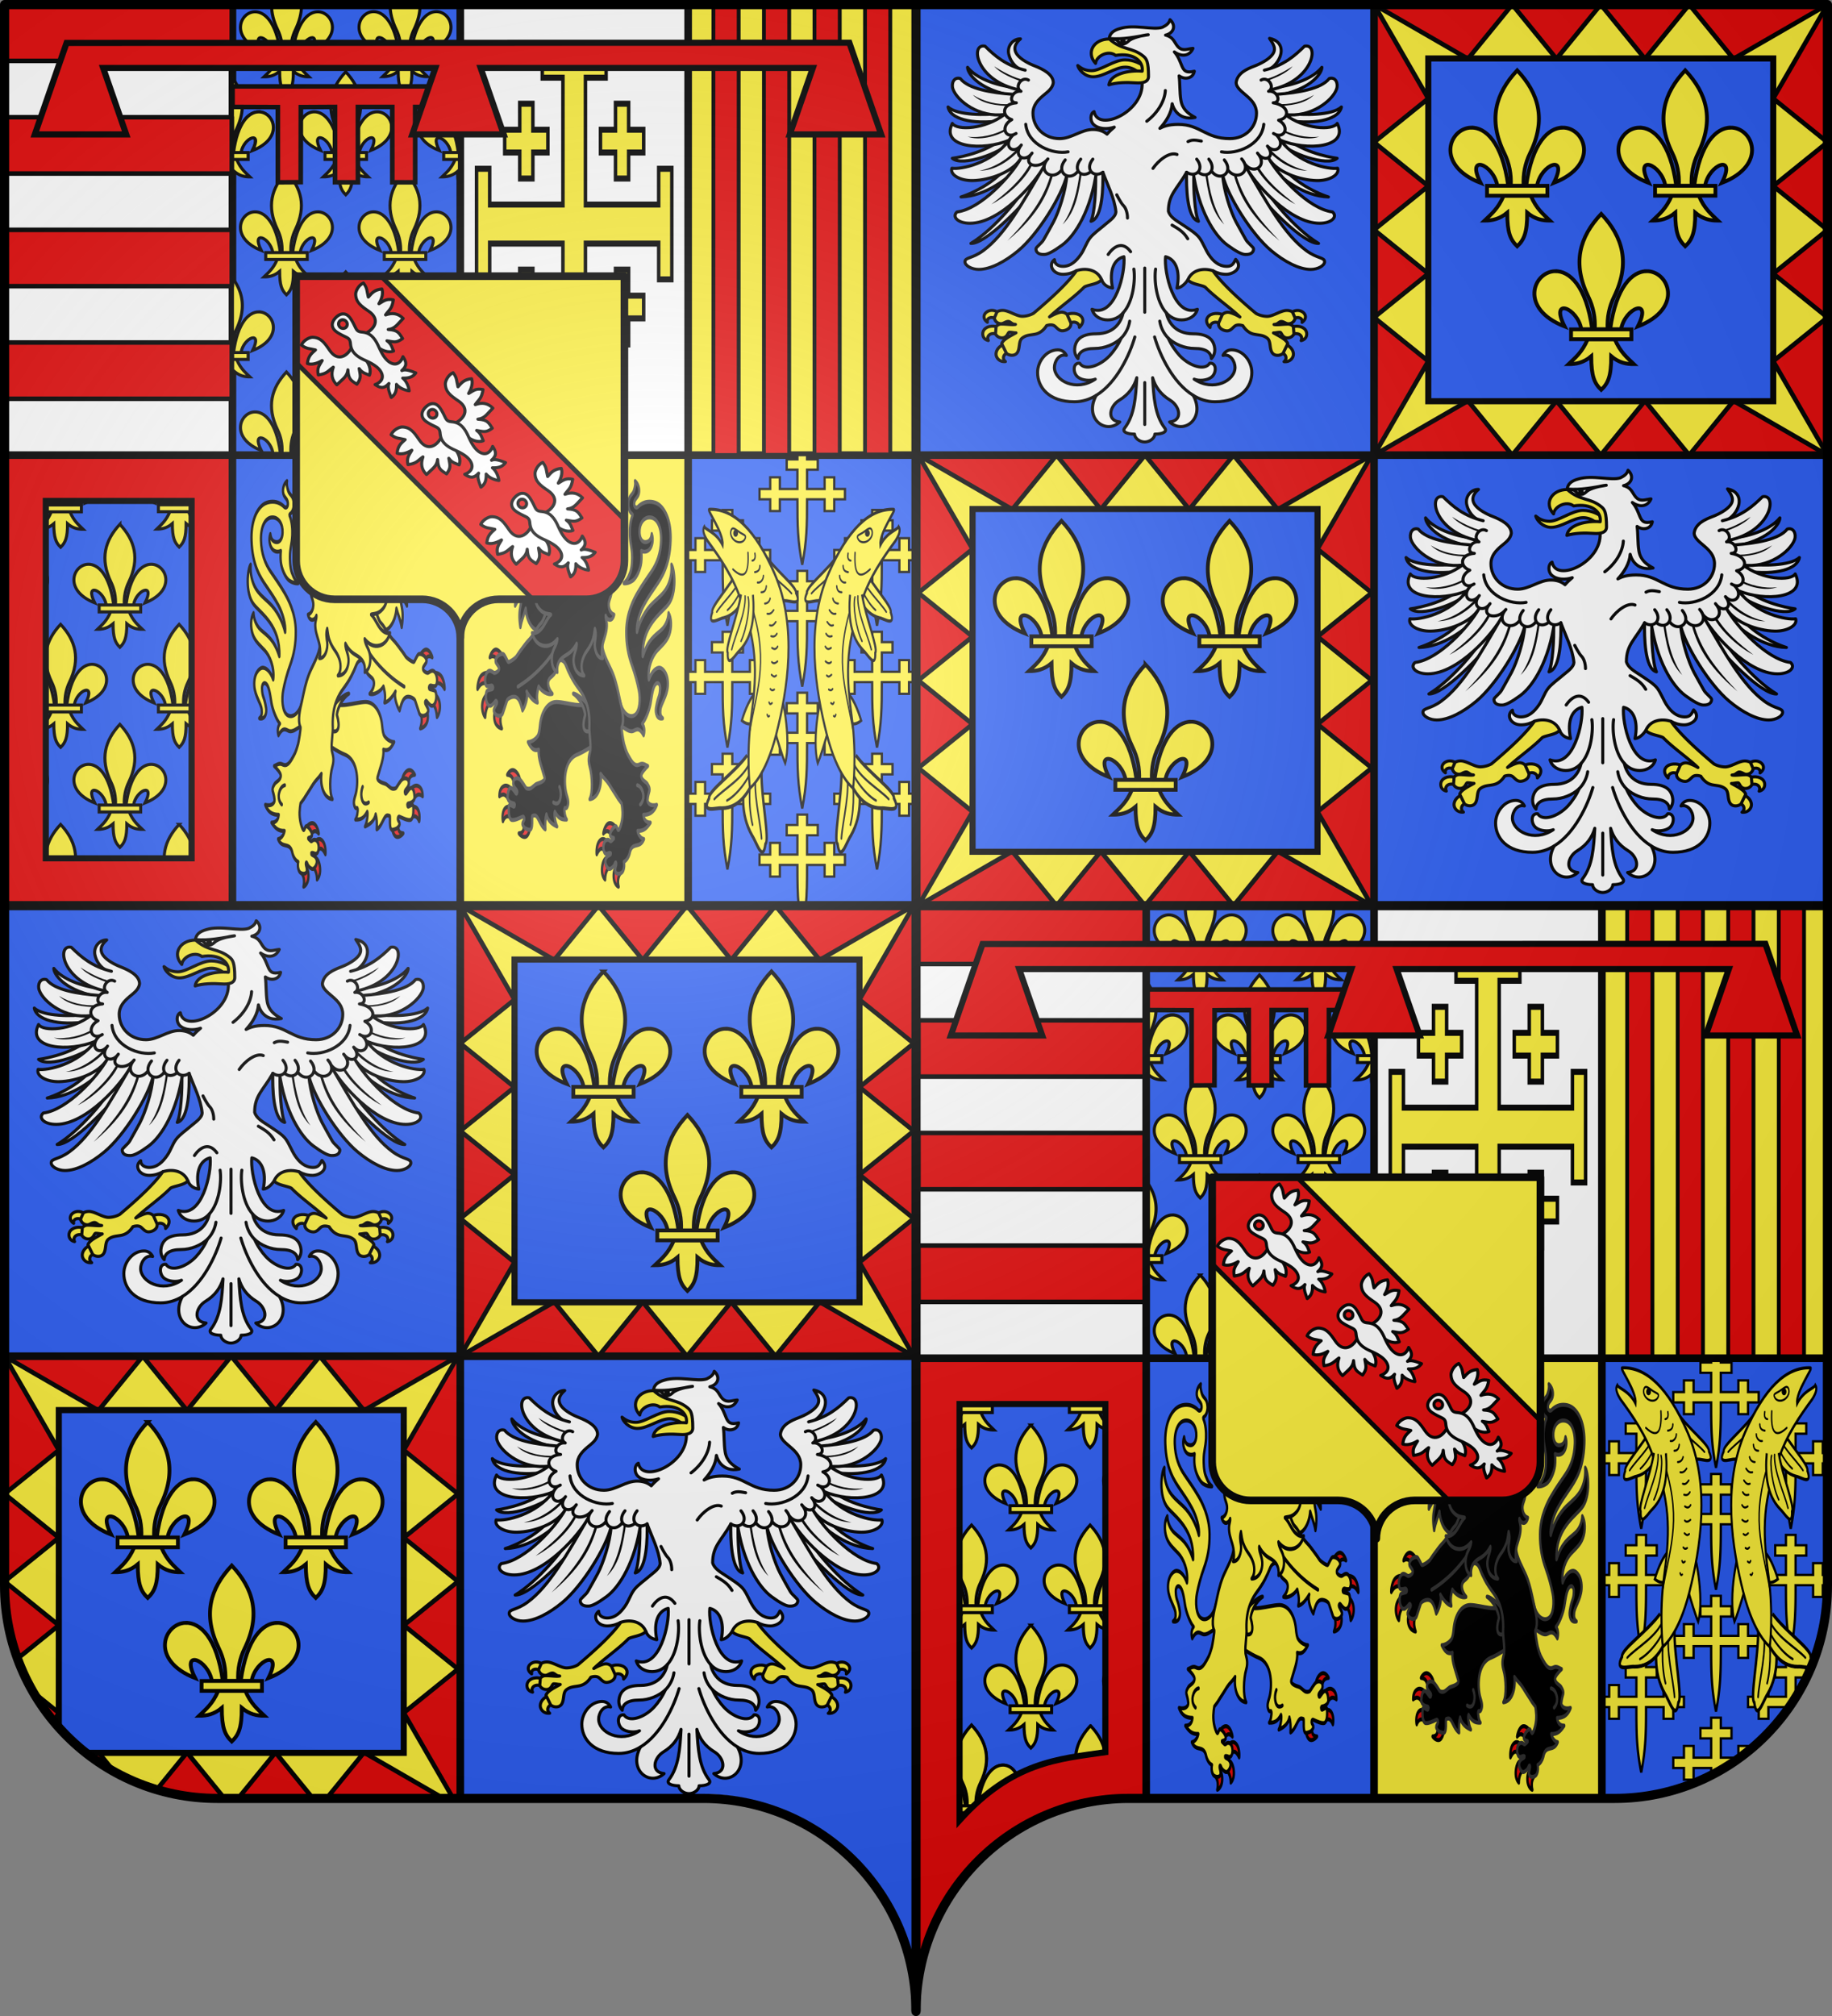 <svg height="660" width="600" xmlns="http://www.w3.org/2000/svg" xmlns:xlink="http://www.w3.org/1999/xlink"><rect width="100%" height="100%" fill="#808080" stroke="none"/><clipPath id="g"><path d="M599.263 363.521c0-38.505 31.204-69.756 69.65-69.756h159.2c38.447 0 69.65-31.25 69.65-69.755V-293.5h-597v517.51c0 38.505 31.204 69.755 69.65 69.755h159.2c38.447 0 69.65 31.251 69.65 69.756z"/></clipPath><radialGradient id="E" cx="285.186" cy="200.448" gradientTransform="matrix(1.551 0 0 1.35 -228.213 -47.608)" gradientUnits="userSpaceOnUse" r="300"><stop offset="0" stop-color="#fff" stop-opacity=".314"/><stop offset=".19" stop-color="#fff" stop-opacity=".251"/><stop offset=".6" stop-color="#6b6b6b" stop-opacity=".125"/><stop offset="1" stop-opacity=".125"/></radialGradient><path d="M300 658.5c0-38.504 31.203-69.754 69.65-69.754h159.2c38.447 0 69.65-31.25 69.65-69.753V1.5H1.5v517.493c0 38.504 31.203 69.753 69.65 69.753h159.2c38.447 0 69.65 31.25 69.65 69.754z" fill="#fff"/><path d="M300.038 658.5c0-38.411-31.203-71.169-69.65-71.169h-159.2c-38.446 0-69.65-31.174-69.65-69.586L1.5 295.79h597V1.5H300.125z" fill="#2b5df2"/><g id="h"><path d="M467.777 19.144H580.75v112.212H467.777z" fill="#2b5df2"/><use height="100%" transform="translate(-149.25 147.5)" width="100%" xlink:href="#a"/><g id="a"><path d="M450.013 1.5h148.5V149h-148.5z" fill="#e20909"/><path d="M598.513 46.58 580.75 60.914l17.763 14.335-17.763 14.336 17.763 14.335-17.77 14.324L598.5 149l-30.767-17.763L553.241 149l-14.492-17.763L524.256 149l-14.492-17.763L495.272 149l-14.492-17.763L450.013 149l17.764-30.755-17.764-14.324 17.764-14.335-17.764-14.336 17.764-14.335-17.764-14.336 17.764-14.323L450.013 1.5l30.767 17.763L495.272 1.5l14.492 17.763L524.256 1.5l14.493 17.763L553.24 1.5l14.492 17.763L598.5 1.5l-17.757 30.755z" fill="#fcef3c" stroke="#000" stroke-linecap="round" stroke-linejoin="round" stroke-width="1.5"/><path d="M467.777 19.144H580.75v112.212H467.777z" fill="#2b5df2" stroke="#000" stroke-width="2"/><g stroke-width="6.795" transform="matrix(.184 0 0 .184 264.834 81.876)" fill="#fcef3c" stroke="#000"><g id="b" stroke-width="6.714"><path d="M29.739 62.946c-2.69 6.35-6.016 8.922-9.244 12.043 3.619.016 7.225-.679 10.963-3.814.064 9.675 1.458 12.982 4.819 16.232 3.323-3.149 4.859-6.547 4.847-16.232 3.738 3.135 7.335 3.83 10.954 3.814-3.228-3.121-6.545-5.693-9.235-12.043z" fill-rule="evenodd" stroke-width="1.845" transform="matrix(3.683 0 0 3.682 1127.6 -328.595)"/><path d="M126.281 7.938C91.34 45.032 79.178 87.114 105.656 141.28c7.664 15.678 11.339 33.045 10.313 52.25h20.625c-1.026-19.205 2.648-36.572 10.312-52.25 26.479-54.167 14.317-96.249-20.625-133.344z" fill-rule="evenodd" stroke-width="6.138" transform="matrix(1.107 0 0 1.107 1121.419 -328.595)"/><path d="M52.25 100c-35.235.845-58.727 60.018 15.219 88.875-24.44-47.874 20.895-30.132 26.875 4.656h17.531c-9.68-70.66-37.052-94.073-59.625-93.531zm146.719 0c-22.302.418-48.765 24.284-58.25 93.531h17.5c5.98-34.788 51.346-52.53 26.906-4.656 74.894-29.227 49.821-89.549 13.844-88.875z" fill-rule="evenodd" stroke-width="6.138" transform="matrix(1.107 0 0 1.107 1121.419 -328.595)"/><path d="M21.707 58.178h29.159v4.772H21.707z" stroke-width="1.845" transform="matrix(3.683 0 0 3.682 1127.6 -328.595)"/></g><use height="100%" transform="translate(299.087)" width="100%" xlink:href="#b"/><use height="100%" transform="translate(149.544 255.42)" width="100%" xlink:href="#b"/></g></g><path d="M300 149h298.5M450.013 296.502V1.5" fill="none" stroke="#000" stroke-width="2.5"/><g id="f" stroke-width="4.141" transform="matrix(.241 0 0 .242 310.2 -1.892)"><path d="M177.499 96.475c4.484 3.59 9.777 7.008 18.87 7.008 12.27 0 30.617-14.7 45.216-14.7 12.122 0 21.634 5.273 27.896 9.94l-1.925 13.82c-3.83-4.102-13.189-13.931-25.504-13.931-13.53 0-29.442 13.077-43.627 13.077-11.383 0-19.843-9.787-20.926-15.214z" fill="#fcef3c" stroke="#000" stroke-linecap="round" stroke-linejoin="round"/><path d="M240.23 355.121c-6.26 1.522-11.44 5.794-14.35 12.748-3.003 7.174-3.662 17.045-1.1 29.64-6.927-1.134-12.323-4.534-14.822-11.162l-34.153-12.344c-5.172 2.794-11.22 4.815-18.227 4.887-13.928.143-20.812-13.017-11.734-19.839-.05 6.634 6.362 9.09 11.314 9.105 11.152.033 18.603-7.62 24.514-16.005 5.037-7.145 7.157-15.267 12.258-22.045 4.838-6.429 14.054-12.633 21.474-19.071 4.966-4.309 13.763-9.838 13.933-16.773-1.793-18.233-11.434-36.477-17.714-53.385C88.645 283.894 36.691 168.47 96.78 100.124c-7.13-4.529-11.696-12.45-13.16-19.496-2.212-11.217 6.479-20.476 16.027-20.222-7.694 6.478-10.21 14.019-4.294 21.565 5.113 6.391 15.083 11.772 24.197 15.238 10.257 4.105 24.487 10.996 24.723 22.331-.968 8.291-8.516 13.088-13.933 17.732-6.893 5.91-13.721 12.808-13.721 23.673 0 18.684 14.842 34.408 36.35 34.408 7.982 0 15.13-3.056 22.523-6.134 7.393-3.079 15.026-6.59 23.988-6.23 6.424.258 12.83 2.049 17.81 6.325 2.78-3.288 6.09-6.421 9.847-9.487-9.077 3.153-21.377 2.896-28.18-3.643-4.99-4.796-4.768-14.722.734-17.347 1.389 7.108 6.147 10.639 12.674 11.404 6.528.766 14.805-1.337 22.84-5.56 15.989-8.402 30.896-25.255 29.749-44.948 30.485-39.976-45.342-40.39-44.579-59.171-.191-3.324 1.567-6.765 4.04-8.973 2.59-2.316 6.25-4.015 10.578-5.177 19.374-6.095 45.39 2.593 57.617-1.723 4.661-2.362 8.85-4.797 10.266-10.256h0c8.299 7.48 5.69 18.058-6.076 20.892 5.423 1.332 8.668 3.91 10.895 6.998 2.415 3.348 3.968 7.153 7.333 9.967 5.918 4.947 12.446 1.466 19.065.96-2.898 6.74-8.017 9.298-13.303 9.2-4.521-.084-8.811-2.07-12.047-4.41 5.746 6.394 8.017 14.008 10.475 19.553 1.345 3.032 2.818 5.411 5.238 6.613 2.42 1.2 5.842 1.318 11.471-.048-.996 5.715-4.999 8.568-9.376 9.25-4.018.626-8.236-.654-11.314-2.973 1.332 10.257.671 22.465 2.41 32.972 1.965 11.871 9.39 17.945 19.276 23.288-11.944 2.501-19.782-1.389-24.62-6.518-4.032-4.276-5.709-8.884-6.494-11.979-.82 12.218-8.232 24.09-16.76 33.257 4.438-2.42 11.526-5.367 24.932-5.367 15.14 0 24.445 4.88 34.045 9.68 9.6 4.799 19.495 9.585 36.142 9.585 21.507 0 36.246-15.724 36.246-34.408 0-10.865-6.728-17.76-13.618-23.673-5.392-4.902-13.89-10.518-14.038-17.732 1.612-12.885 14.94-18.533 24.828-22.33 9.115-3.467 19.086-8.848 24.199-15.24 6.327-8.046 1.423-14.708-3.666-22.234 11.665 2.335 17.512 10.078 15.398 20.892-1.465 7.044-6.62 15.161-13.746 19.69 10.19 25.348 38.039 32.083 30.544 76.07l-45.912 76.375c-35.026 2.692-68.681.883-99.056-11.706-13.364 23.043-24.672 29.735-24.672 52.437 2.25 8.203 11.32 12.988 17.496 17.156 9.43 6.364 20.424 12.803 25.037 19.456 4.903 7.07 7.797 15.317 12.256 22.045 5.667 8.551 13.363 15.85 24.514 16.005 7.43.103 9.323-4.138 12.152-9.488 10.695 11.749-3.46 20.141-12.572 20.222-7.1.063-13.115-1.932-18.332-4.782l-34.151 12.355c-2.535 3.871-8.304 10.522-14.718 11.021 2.56-12.57 1.798-22.44-1.204-29.615-2.91-6.953-7.986-11.226-14.318-12.748-2.382 20.157 11.312 83.061 43.234 71.096-2.551 9.551-11.89 14.428-21.34 14.428-8.787 0-15.662-3.782-20.945-9.67 2.33 10.723 10.637 28.404 36.712 28.404 9.814 0 19.17 1.91 24.64 8.29 4.613 5.38 7.457 17.261.022 25.215-.525-8.067-7.074-13.676-22.794-13.676-13.609 0-27.088-5.758-35.838-13.9 3.807 8.815 9.786 17.505 15.56 23.671 13.483 14.269 34.15 20.798 40.736 10.23 9.665-1.06 9.477 13.242 2.521 18.73-5.964 4.705-17.13 5.512-23.634 2.808 26.44 17.72 55.516 1.957 55.516-15.898 0-7.932-6.319-19.03-16.28-16.239 1.95-4.233 5.958-7.54 11.617-7.54 15.154 0 27.52 15.057 27.52 30.725 0 19.384-14.72 39.54-50.126 39.54-10.85 0-20.693-3.264-29.517-8.645 16.917 31.217-12.696 53.71-32.124 35.936 18.412-1.705 14.062-21.36.735-29.422-13.19-7.98-20.328-18.592-23.781-30.384 1.458 25.99 2.89 50.353 16.448 68.049 4.063 5.303-3.71 8.242-13.41 8.242-.192 5.61-7.093 10.64-13.81 10.64-6.716 0-13.617-5.03-13.81-10.64-9.7 0-17.472-2.939-13.409-8.242 13.559-17.696 14.99-42.059 16.448-68.049-3.453 11.792-10.59 22.405-23.78 30.384-13.328 8.062-17.678 27.718.734 29.422-19.428 17.774-49.04-4.719-32.124-35.936-8.824 5.381-18.667 8.646-29.517 8.646-35.405 0-50.126-20.157-50.126-39.541 0-15.668 12.366-30.724 27.52-30.724 5.659 0 9.667 3.307 11.617 7.54-9.961-2.792-16.28 8.306-16.28 16.238 0 17.855 29.077 33.618 55.516 15.898-6.505 2.704-17.67 1.898-23.634-2.808-6.956-5.488-7.144-19.79 2.52-18.73 6.587 10.568 27.254 4.039 40.738-10.23 5.773-6.166 11.752-14.856 15.559-23.67-8.75 8.141-22.23 13.9-35.838 13.9-15.72 0-22.27 5.608-22.794 13.675-7.435-7.954-4.59-19.836.022-25.215 5.47-6.38 14.826-8.29 24.64-8.29 26.075 0 34.381-17.68 36.712-28.404-5.283 5.889-12.158 9.67-20.945 9.67-9.45 0-18.789-4.876-21.34-14.428 31.922 11.965 45.616-50.94 43.305-71.096" fill="#fff" stroke="#000" stroke-linecap="round" stroke-linejoin="round"/><path id="c" d="M201.776 243.561c.598 19.935-1.232 52.713-6.285 63.64 16.094-4.045 16.555-48.297 16.132-66.324M79.526 190.834c-20.55 21.482-59.668 29.457-72.494 31.11 13.216 12.01 67.005-7.448 78.66-21.88m.642 25.095c-13.114 24.598-47.531 42.824-67.464 49.072 33.02-.792 64.55-25.396 79.406-41.404m14.456 19.935c-14.388 22.347-47.429 64.27-80.453 84.341 20.31.786 70.83-51.024 96.376-83.574M71.118 161.26c-16.93 2.506-57.474 3.017-69.878-8.718 2.437 15.21 30.42 24.546 73.615 18.29M92.23 126.39c-26.986-3.118-53.253-13.106-64.46-27.521-.206 6.972 12.33 27.998 55.305 37.265" fill="#fff" stroke="#000" stroke-linecap="round" stroke-linejoin="round" stroke-width="4.141"/><use height="100%" transform="matrix(-1 0 0 1 537 0)" width="100%" xlink:href="#c"/><use height="100%" transform="matrix(-1 0 0 1 537.136 0)" width="100%" xlink:href="#d"/><path id="d" d="M106.057 102.8C79.747 96.35 65.139 83.747 51.5 70.32c-20.715-4.418-12.512 46.736 45.775 58.974m-8.034 6.154c-29.302-2.153-60.37-7.299-71.373-21.367-8.83-2.654-12.553 6.81-9.936 14.25 5.626 15.994 35.677 39.16 70.099 34.297m0 0c-26.31 20.103-64.69 22.08-71 12.136-16.745 33.196 42.084 37.561 77.166 22.65C60.18 229.109 18.839 237.28 6.47 235.449c-3.009 9.128 11.688 16.984 28.387 16.65 23.401-.467 54.403-11.643 65.262-29.995-12.743 22.902-54.056 68.446-86.698 72.445-7.261 6.494 1.01 15.335 17.6 15.335 40.99 0 89.213-55.048 100.917-77.702-29.733 50.92-53.377 93.102-82.773 114.62C33.809 358.044 24.22 355.75 24.22 362c0 5.082 8.96 10.304 18.78 10.304 16.157 0 36.13-10.837 53.491-25.216 27.296-22.609 59.68-75.003 66.106-101.992-1.362 20.952-10.684 49.008-18.018 62.872-3.443 6.508-10.477 18.902-13.556 24.335-2.522 4.45-10.33 9.931-10.33 12.085 0 4.088 2.765 8.027 11.315 7.668 4.683 0 12.976-4.44 24.36-12.778 17.898-13.11 39.374-47.635 46.724-100.579" fill="#fff" stroke="#000" stroke-linecap="round" stroke-linejoin="round" stroke-width="4.141"/><path d="M266.828 83.997c4.096 3.377 6.827 7.17 6.827 27.146 0 7.264-7.005 9.575-18.163 8.72-11.175-.856-25.339-.557-35.677 2.75 1.836-14.777 27.498-20.152 45.215-18.462 2.055-13.21-11.47-25.509-36.06-21.367-9.845-7.68-26.319.767-27.279 10.769-13.447-14.695-2.357-32.991 18.684-32.991 17.939 16.008 30.695 10.444 46.453 23.435z" fill="#fcef3c" stroke="#000" stroke-linecap="round" stroke-linejoin="round"/><path d="M220.747 59.927c18.073 1.6 35.35-2.227 52.54-5.153-7.515.744-21.997 4.067-26.618 8.535-2.818 2.725-7.45 5.39-10.75 3.734-2.45-1.229-4.193-4.506-6.377-5.493-2.184-.988-4.81.316-8.795-1.623z" style="fill:#fff;fill-rule:evenodd;stroke:#000;stroke-width:4.141;stroke-linecap:round;stroke-linejoin:round"/><path id="e" d="M63.915 97.497c9.327 10.559 26.046 16.748 39.09 21.339 4.056 1.124 2.146-2.675 2.146-2.675-13.987-2.766-29.93-11.342-41.236-18.664zm-29.122 38.625c13.289 13.002 33.06 14.516 50.765 15.326l1.195-2.963c-18.661 1.584-36.59-3.096-51.96-12.363zM80.8 181.01c-14.517 9.223-36.12 13.944-53.027 11.659 15.888 5.94 39.445-.378 53.656-8.88zm15.555 26.94c-12.12 13.683-31.07 26.64-52.344 30.819 20.609.027 41.008-13.006 56.274-30.043-.458-2.17-1.551-.973-3.93-.775zm16.167 21.906c-13.015 23.083-32.332 38.863-52.379 54.342 24.128-12.182 47.414-36.235 55.207-52.905l-2.828-1.437zm67.883 9.296c-3.468 26.887-9.083 51.323-23.466 72.361 18.139-17.332 22.377-44.889 26.399-72.265l-2.933-.096zm-38.865 1.725c-9.332 35.272-30.077 62.232-59.712 92.776 45.783-38.143 55.992-67.545 63.169-92.392z"/><use height="100%" transform="matrix(-1 0 0 1 533.48 0)" width="100%" xlink:href="#e"/><path d="M339.155 223.141c11.51 14.267-1.846 25.866-13.642 17.737m30.084-17.737c12.006 14.882-2.34 27.736-14.438 17.432m35.495-16.406c14.048 16.926-6.136 30.725-17.295 15.206m40.886-16.574c14.998 16.926-6.551 30.725-18.465 15.206m44.872-121.85c9.558-5.592 19.63 9.843 10.142 15.193 11.866-1.724 18.551 15.295 6.3 15.575 22.154 3.652 23.456 20.86 7.34 23.523 16.771 9.145 7.16 26.86-6.95 17.918m3.863 1.983c14.07 13.488-.636 27.647-12.076 15.104 12.028 15.051-3.985 23.285-13.54 9.485 14.999 16.926-5.124 30.385-17.038 14.866m-206.71-6.66c-11.51 14.266 1.844 25.865 13.64 17.735m-30.083-17.736c-12.005 14.882 1.796 27.056 13.894 16.752m-34.951-15.726c-14.048 16.926 6.136 30.725 17.295 15.206m-40.886-16.574c-14.998 16.926 6.551 30.725 18.465 15.206m-44.872-121.85c-9.558-5.592-19.63 9.843-10.142 15.193-11.866-1.724-18.551 15.295-6.3 15.575-20.696 1.634-19.775 18.45-6.21 22.76m12.919 34.313c-12.028 15.05 5.099 24.74 14.653 10.94-14.998 16.926 9.573 23.382 21.487 7.863m-47.493-32.184c-14.07 13.488-1.049 27.209 10.39 14.666m-11.956-35.597c-16.77 9.144-8.29 27.622 5.82 18.68" fill="#fff" stroke="#000" stroke-linecap="round" stroke-linejoin="round"/><ellipse cx="238.759" cy="63.613" rx="1.805" ry="1.95" stroke="#000" stroke-linecap="round" stroke-linejoin="round"/><path d="M476.564 427.789c8.601.32 15.182 9.284 5.762 16.101 1.351-5.298-5.022-9.04-11.838-4.409-2.783-1.069-4.704-5.963-2.723-8.721 2.794-2.214 5.932-3.078 8.8-2.971zm-108.947 4.12c2.596.173 5.2.798 7.542 1.918 4.491 3.897 2.631 11.245-3.352 13.226-5.288-6.217-14.822-3.155-14.457 3.834-6.778-6.555-5.535-12.757-1.152-16.102 2.884-2.2 7.091-3.163 11.419-2.875zm107.271 17.252c.679-.013 1.349.05 1.99.096 4.278.309 7.725 2.027 9.952 4.793 3.386 4.204 2.53 12.746-5.761 14.568 3.013-5.941-2.988-12.17-12.257-8.243-2.99-1.886-3.49-7.353-.419-10.16 2.278-.647 4.46-1.012 6.495-1.053zm-15.818 24.344c6.664 2.096 11.144 7.357 11.523 12.843.36 5.212-4.384 11.687-12.78 10.735 5.796-4.564 1.655-12.936-6.914-12.172-2.544-5.337 1.99-11.708 8.17-11.406zm-398.602-45.83c-8.601.32-15.182 9.284-5.762 16.1-1.35-5.297 5.022-9.04 11.838-4.408 2.783-1.069 4.704-5.963 2.724-8.722-2.795-2.213-5.933-3.077-8.8-2.97zm108.948 4.12c-2.597.173-5.2.798-7.543 1.917-4.49 3.898-2.631 11.246 3.352 13.227 5.288-6.217 14.822-3.155 14.457 3.833 6.778-6.554 5.535-12.756 1.152-16.101-2.883-2.2-7.09-3.163-11.418-2.875zM62.144 449.048c-.678-.013-1.349.05-1.99.096-4.278.309-7.725 2.026-9.952 4.792-3.386 4.205-2.529 12.747 5.761 14.568-3.012-5.94 2.988-12.169 12.257-8.242 2.99-1.886 3.491-7.353.42-10.16-2.28-.647-4.46-1.013-6.496-1.054zm15.818 24.344c-6.663 2.096-11.144 7.357-11.523 12.843-.36 5.212 4.384 11.687 12.78 10.734-5.796-4.563-1.655-12.935 6.915-12.172 2.543-5.336-1.99-11.707-8.172-11.405z" fill="#fcef3c" stroke="#000" stroke-linecap="round" stroke-linejoin="round"/><path d="M419.576 431.721c4.362 2.577 10.734 4.148 15.504 4.1 3.815-.039 8.44-1.99 13.095-3.993 4.655-2.003 9.335-4.047 13.514-4.047 2.796 0 5.488.745 7.542 2.023l3.667 8.36c-.862 4.706-4.714 7.667-9.324 7.667-1.714 0-3.259-.887-4.819-1.65-1.56-.764-3.127-1.438-4.818-1.438-1.036 0-2.088.62-3.248 1.438-1.16.817-2.326 1.803-3.876 2.183a15.73 15.73 0 0 1-2.619.426c.344.066.716.11 1.048.16 3.787.564 11.332-.586 18.123-.586 3.032 0 5.516 1.412 7.123 3.354l.838 9.797c-.374.74-.79 1.482-1.362 2.13-1.701 1.931-4.342 3.355-7.647 3.355-1.935 0-3.387-.61-4.504-1.385-1.117-.775-1.904-1.785-2.515-2.769-.61-.983-1.089-1.888-1.571-2.555-.482-.668-.877-.959-1.467-.959-1.91 0-3.455.265-5.133.533-1.138.182-2.301.328-3.666.32 1.272.695 2.512 1.39 3.771 2.076 3.695 2.012 7.261 4.028 10.057 6.07 2.795 2.041 4.87 4.17 5.552 6.496l-6.39 13.045c-1.692 1.505-4.32 2.562-7.019 2.662-2.7.1-5.478-.725-7.333-3.035-2.3-2.864-2.724-7.015-3.248-10.862-.523-3.847-1.216-7.347-3.876-9.371-2.844-2.166-5.46-3.125-8.275-3.727-2.815-.603-5.836-.832-9.324-1.545-5.97-1.219-11.283-4.885-15.504-11.607-2.905-1.003-7.204-1.578-10.057 0-1.487.823-2.978 2.516-4.714 4.047-1.735 1.53-3.837 2.981-6.495 2.981-2.639 0-5.563-.916-7.856-2.502-2.294-1.587-3.876-3.922-3.876-6.816 0-.45.073-.882.104-1.33l5.029-11.395c1.988-1.849 4.521-3.089 7.437-3.089 2.553 0 6.218 1.344 9.952 2.982 2.414 1.059 4.4 2.204 6.495 3.355-12.733-12.372-33.23-26.198-46.93-40.095-.692-.7-2.215-1.316-4.191-1.916-1.976-.6-4.409-1.233-6.914-1.917-4.761-1.3-9.758-2.989-12.78-6.23 5.541-13.377 20.646-16.664 34.15-12.353 11.072 15.968 33.372 36.65 58.35 57.612zm-209.62-45.373c-3.021 3.24-8.019 4.93-12.78 6.23-2.505.684-4.938 1.316-6.914 1.916-1.976.6-3.499 1.216-4.19 1.917-13.702 13.897-34.198 27.723-46.931 40.094 2.095-1.15 4.08-2.295 6.495-3.354 3.734-1.638 7.4-2.982 9.952-2.982 2.916 0 5.45 1.24 7.437 3.088l5.029 11.395c.032.45.105.882.105 1.331 0 2.894-1.583 5.229-3.876 6.816-2.294 1.586-5.218 2.502-7.857 2.502-2.658 0-4.76-1.45-6.495-2.982-1.736-1.53-3.227-3.224-4.714-4.046-2.853-1.578-7.152-1.003-10.057 0-4.22 6.722-9.533 10.388-15.504 11.607-3.488.712-6.509.942-9.323 1.544-2.815.603-5.432 1.562-8.276 3.728-2.66 2.024-3.353 5.524-3.876 9.37-.524 3.848-.947 7.998-3.248 10.863-1.855 2.31-4.634 3.136-7.333 3.035-2.699-.1-5.327-1.157-7.019-2.662l-6.39-13.046c.682-2.326 2.757-4.454 5.552-6.496 2.796-2.041 6.362-4.057 10.057-6.07 1.259-.685 2.5-1.38 3.771-2.076-1.365.009-2.528-.138-3.666-.32-1.678-.268-3.223-.532-5.133-.532-.59 0-.985.29-1.467.958-.482.668-.96 1.573-1.571 2.556-.611.983-1.397 1.994-2.514 2.769-1.117.775-2.57 1.384-4.505 1.384-3.305 0-5.946-1.423-7.647-3.354-.572-.649-.988-1.39-1.362-2.13l.838-9.797c1.607-1.943 4.091-3.355 7.123-3.355 6.792 0 14.336 1.15 18.124.586.331-.05.704-.094 1.047-.16a15.73 15.73 0 0 1-2.619-.426c-1.55-.38-2.716-1.365-3.876-2.183-1.16-.818-2.212-1.437-3.247-1.437-1.692 0-3.26.674-4.82 1.437-1.559.764-3.104 1.65-4.818 1.65-4.61 0-8.462-2.96-9.323-7.666l3.666-8.36c2.055-1.279 4.746-2.023 7.543-2.023 4.178 0 8.858 2.043 13.513 4.046 4.655 2.003 9.28 3.955 13.095 3.994 4.77.048 11.142-1.523 15.504-4.1 24.978-20.962 47.278-41.644 58.35-57.612 13.504-4.312 28.609-1.024 34.15 12.353z" fill="#fcef3c" stroke="#000" stroke-linecap="round" stroke-linejoin="round"/><path d="M230.49 271.355s5.207 10.771 9.478 15.042c2.46 2.46 5.164 8.87 5.119 16.395m-26.226 49.263s15.18-24.39 30.484-3.738m78.01-148.936c6.04-3.365 12.082-1.695 18.123-.684M305.67 312.372c7.696 4.519 15.534 8.644 21.3 18.461m-14.574-114.017c-10.252-4.136-25.498 8.19-32.697 18.804m150.603-59.658c-2.933 28.232-37.033 41.25-57.547 37.265m-265.952-37.265c2.933 28.232 37.034 41.25 57.547 37.265m106.941-41.368c15.374-11.742 24.512-27.872 25.224-41.538m-27.962 240.135v59.806m0 151.853v-56.752m29.23-94.388c-13.755-15.183-16.673-44.491-14.514-59.116m17.256 93.45c-5.946-6.024-10.173-13.917-11.62-23.023m45.533 100.404c-28.04-17.04-45.694-55.461-52.54-79.037m-42.688-32.678c13.755-15.183 16.673-44.491 14.514-59.116m-17.256 93.45c5.946-6.024 10.173-13.917 11.62-23.023M202.556 542.69c28.04-17.04 45.694-55.461 52.54-79.037" fill="none" stroke="#000" stroke-linecap="round" stroke-linejoin="round"/></g><use height="100%" transform="translate(150 147.5)" width="100%" xlink:href="#f"/></g><use clip-path="url(#g)" height="100%" transform="translate(-299.263 295)" width="100%" xlink:href="#h"/><path d="M524.638 444.656v144.11h4.211c38.447 0 69.65-31.25 69.65-69.756v-74.354zM1.5 149h74.625v147.5H1.5z" fill="#2b5df2"/><use height="100%" transform="translate(-73.968 148.127)" width="100%" xlink:href="#i"/><path d="M1.5 149v147.5h74.625V149zM15 164h47.75v117H15z" fill="#e20909"/><path d="M15 164h47.75v117H15z" fill="none" stroke="#000" stroke-width="2"/><path id="q" d="M76.125 149h74.625v147.5H76.125z" fill="#2b5df2"/><path id="r" d="M150.75 149h74.625v147.5H150.75z" fill="#fcef3c"/><path d="M225.375 149H300v147.5h-74.625z" fill="#2b5df2"/><path id="s" d="M76.125 1.5h74.625V149H76.125z" fill="#2b5df2"/><path id="t" d="M225.375 1.5H300V149h-74.625z" fill="#fcef3c"/><path d="M1.5 149H300M76.125 1.5v295m74.625-295v295m74.625-295v295" fill="none" stroke="#000" stroke-width="2.5"/><path d="M261.158 149v1.393h-3.504v3.38h3.504v6.317h-5.744v-3.834h-3.162v3.834h-3.504v3.38h3.504v3.835h3.162v-3.834h5.744c0 8.69.067 13.472 1.582 21.435 1.502-7.933 1.58-12.757 1.58-21.435h5.744v3.834h3.163v-3.834h3.505v-3.381h-3.505v-3.834h-3.163v3.834h-5.744v-6.317h3.506v-3.38h-3.506V149zm-24.486 17.947v3.393h-3.504v3.383h3.504v6.314h-5.744v-3.834h-3.162v3.834h-2.391v3.383h2.39v3.834h3.163v-3.834h5.744c0 8.69.065 13.472 1.58 21.435 1.502-7.933 1.582-12.757 1.582-21.435h5.744v3.834h3.162v-3.834h3.506v-3.383h-3.506v-3.834h-3.162v3.834h-5.744v-6.314h3.504v-3.383h-3.504v-3.393zm48.974 0v3.393h-3.505v3.383h3.505v6.314h-5.744v-3.834h-3.164v3.834h-3.504v3.383h3.504v3.834h3.164v-3.834h5.744c0 8.69.065 13.472 1.58 21.435 1.502-7.933 1.583-12.757 1.583-21.435h5.744v3.834h3.162v-3.834H300v-3.383h-2.285v-3.834h-3.162v3.834h-5.744v-6.314h3.503v-3.383h-3.503v-3.393zm-24.488 19.95v3.39h-3.504v3.383h3.504v6.314h-5.744v-3.834h-3.162v3.834h-3.504v3.383h3.504v3.834h3.162v-3.834h5.744c0 8.69.067 13.472 1.582 21.436 1.502-7.934 1.58-12.758 1.58-21.436h5.744v3.834h3.163v-3.834h3.505v-3.383h-3.505v-3.834h-3.163v3.834h-5.744v-6.314h3.506v-3.383h-3.506v-3.39zm-24.486 19.947v3.392h-3.504v3.381h3.504v6.317h-5.744V216.1h-3.162v3.834h-2.391v3.38h2.39v3.834h3.163v-3.834h5.744c0 8.69.065 13.473 1.58 21.436 1.502-7.934 1.582-12.758 1.582-21.436h5.744v3.834h3.162v-3.834h3.506v-3.38h-3.506V216.1h-3.162v3.834h-5.744v-6.317h3.504v-3.38h-3.504v-3.393zm48.974 0v3.392h-3.505v3.381h3.505v6.317h-5.744V216.1h-3.164v3.834h-3.504v3.38h3.504v3.834h3.164v-3.834h5.744c0 8.69.065 13.473 1.58 21.436 1.502-7.934 1.583-12.758 1.583-21.436h5.744v3.834h3.162v-3.834H300v-3.38h-2.285V216.1h-3.162v3.834h-5.744v-6.317h3.503v-3.38h-3.503v-3.393zm-24.488 19.947v3.393h-3.504v3.382h3.504v6.315h-5.744v-3.834h-3.162v3.834h-3.504v3.383h3.504v3.834h3.162v-3.834h5.744c0 8.69.067 13.472 1.582 21.435 1.502-7.933 1.58-12.757 1.58-21.435h5.744v3.834h3.163v-3.834h3.505v-3.383h-3.505v-3.834h-3.163v3.834h-5.744v-6.315h3.506v-3.382h-3.506v-3.393zm-24.486 19.95v3.39h-3.504v3.383h3.504v6.314h-5.744v-3.834h-3.162v3.834h-2.391v3.383h2.39v3.834h3.163v-3.834h5.744c0 8.69.065 13.472 1.58 21.435 1.502-7.933 1.582-12.757 1.582-21.435h5.744v3.834h3.162v-3.834h3.506v-3.383h-3.506v-3.834h-3.162v3.834h-5.744v-6.314h3.504v-3.383h-3.504v-3.39zm48.974 0v3.39h-3.505v3.383h3.505v6.314h-5.744v-3.834h-3.164v3.834h-3.504v3.383h3.504v3.834h3.164v-3.834h5.744c0 8.69.065 13.472 1.58 21.435 1.502-7.933 1.583-12.757 1.583-21.435h5.744v3.834h3.162v-3.834H300v-3.383h-2.285v-3.834h-3.162v3.834h-5.744v-6.314h3.503v-3.383h-3.503v-3.39zm-24.488 19.946v3.393h-3.504v3.38h3.504v6.317h-5.744v-3.834h-3.162v3.834h-3.504v3.381h3.504v3.834h3.162v-3.834h5.744c0 5.385.029 9.27.408 13.342h2.344c.38-4.072.41-7.968.41-13.342h5.744v3.834h3.163v-3.834h3.505v-3.38h-3.505v-3.835h-3.163v3.834h-5.744v-6.316h3.506v-3.38h-3.506v-3.394z" fill="#fcef3c" stroke="#000" stroke-width=".75"/><g id="i" transform="translate(0 .5)"><g stroke-width=".999" transform="matrix(1.001 0 0 1.001 -.104 -.176)"><g id="j" stroke="#000" stroke-width="2.126" fill="#fcef3c"><path d="M29.739 62.15c-.01.024-.02.84-.029.863-2.685 6.302-5.998 8.866-9.215 11.976 3.619.016 7.225-.679 10.963-3.814.064 9.675 1.458 12.982 4.819 16.232 3.323-3.149 4.859-6.547 4.847-16.232 3.738 3.135 7.335 3.83 10.954 3.814-3.218-3.11-6.523-5.676-9.208-11.981-.01-.021-.018-.836-.027-.857z" fill-rule="evenodd" transform="matrix(.466 0 0 .473 96.324 87.483)"/><path d="M126.281 7.938C91.34 45.032 79.171 87.115 105.656 141.28c7.613 15.568 11.27 32.813 10.333 51.853-.007.132-.013 2.153-.02 2.286h20.625c-.01-.169-.018-2.225-.026-2.393-.913-18.995 2.74-36.207 10.338-51.746 26.488-54.164 14.317-96.249-20.625-133.344z" fill-rule="evenodd" stroke-width="7.074" transform="matrix(.14 0 0 .142 95.54 87.483)"/><path d="M52.25 100c-35.235.845-58.727 60.018 15.219 88.875-24.345-47.688 20.543-30.27 26.803 4.25.025.136.048 2.159.072 2.295h17.531c-.021-.157-.043-2.2-.064-2.357C102.075 122.767 74.773 99.46 52.25 100zM198.969 100c-22.248.417-48.638 24.17-58.182 93.034-.023.165-.046 2.22-.068 2.386h17.5c.036-.213.074-2.312.114-2.523 6.416-34.368 51.083-51.605 26.792-4.022 74.894-29.227 49.822-89.549 13.844-88.875z" fill-rule="evenodd" stroke-width="7.074" transform="matrix(.14 0 0 .142 95.54 87.483)"/><path d="M21.707 58.178h29.159v4.772H21.707z" transform="matrix(.466 0 0 .473 96.324 87.483)"/></g><use height="100%" stroke-width="3.817" transform="translate(-19.393 -32.719)" width="100%" xlink:href="#j"/><use height="100%" stroke-width="3.817" transform="translate(19.393 -32.719)" width="100%" xlink:href="#j"/><use height="100%" stroke-width="3.817" transform="translate(0 -65.438)" width="100%" xlink:href="#j"/><g id="l" fill="#fcef3c" stroke="#000"><path d="M88.959 1.5c0 2.434.626 5.053 2.004 7.908 1.067 2.213 1.58 4.665 1.45 7.371-.002.02-.002.306-.003.325h2.89l-.003-.34c-.128-2.7.386-5.147 1.451-7.356 1.378-2.855 2.004-5.474 2.004-7.908z"/><g stroke-width="2.126"><path d="M29.739 62.15c-.01.024-.02.84-.029.863-2.685 6.302-5.998 8.866-9.215 11.976 3.619.016 7.225-.679 10.963-3.814.064 9.675 1.458 12.982 4.819 16.232 3.323-3.149 4.859-6.547 4.847-16.232 3.738 3.135 7.335 3.83 10.954 3.814-3.218-3.11-6.523-5.676-9.208-11.981-.01-.021-.018-.836-.027-.857z" fill-rule="evenodd" transform="matrix(.466 0 0 .473 76.93 -10.673)"/><path d="M52.25 100c-35.235.845-58.727 60.018 15.219 88.875-24.345-47.688 20.543-30.27 26.803 4.25.025.136.048 2.159.072 2.295h17.531c-.021-.157-.043-2.2-.064-2.357C102.075 122.767 74.773 99.46 52.25 100zM198.969 100c-22.248.417-48.638 24.17-58.182 93.034-.023.165-.046 2.22-.068 2.386h17.5c.036-.213.074-2.312.114-2.523 6.416-34.368 51.083-51.605 26.792-4.022 74.894-29.227 49.822-89.549 13.844-88.875z" fill-rule="evenodd" stroke-width="7.074" transform="matrix(.14 0 0 .142 76.148 -10.673)"/><path d="M21.707 58.178h29.159v4.772H21.707z" transform="matrix(.466 0 0 .473 76.93 -10.673)"/></g></g><g id="k" stroke="#000" stroke-width="7.074" fill="#fcef3c" fill-rule="evenodd"><path d="M126.281 7.938C91.34 45.032 79.171 87.115 105.656 141.28c7.613 15.568 11.27 32.813 10.333 51.853-.007.132-.013 2.153-.02 2.286h20.625c-.01-.169-.018-2.225-.026-2.393-.913-18.995 2.74-36.207 10.338-51.746 26.488-54.164 14.317-96.249-20.625-133.344z" transform="matrix(.14 0 0 .142 76.148 120.202)"/><path d="M52.25 100c-35.235.845-58.727 60.018 15.219 88.875-24.345-47.688 20.543-30.27 26.803 4.25.025.136.048 2.159.072 2.295h17.531c-.021-.157-.043-2.2-.064-2.357C102.075 122.767 74.773 99.46 52.25 100zM198.969 100c-22.248.417-48.638 24.17-58.182 93.034-.023.165-.046 2.22-.068 2.386h17.5c.036-.213.074-2.312.114-2.523 6.416-34.368 51.083-51.605 26.792-4.022 74.894-29.227 49.822-89.549 13.844-88.875z" transform="matrix(.14 0 0 .142 76.148 120.202)"/></g><path d="M198.969 100c-22.248.417-48.638 24.17-58.182 93.034-.023.165-.046 2.22-.068 2.386h17.5c.036-.213.074-2.312.114-2.523 6.416-34.368 51.083-51.605 26.792-4.022 74.894-29.227 49.822-89.549 13.844-88.875z" fill="#fcef3c" fill-rule="evenodd" stroke="#000" stroke-width="7.074" transform="matrix(.14 0 0 .142 56.755 22.046)"/><use height="100%" transform="translate(38.786)" width="100%" xlink:href="#k"/><use height="100%" transform="translate(38.786 -.05)" width="100%" xlink:href="#l"/></g><g id="m" fill="#fcef3c" stroke="#000"><path d="M74.346-37.447v20.801a14.64 14.64 0 0 1 1.228-3.816c3.26-6.756 2.348-12.19-1.228-16.985zM74.346-11.144v9.389c.4-1.175.596-2.742.593-5.115 1.746 1.484 3.426 1.812 5.116 1.804-1.503-1.472-3.047-2.686-4.301-5.672-.004-.01-.008-.396-.012-.406z" transform="translate(1.779 127.942)"/><path d="M82.883-26.337c-3.124.06-6.829 3.44-8.169 13.241-.003.024-.006.316-.01.34h2.458c.005-.03.01-.33.016-.36.9-4.89 7.172-7.344 3.762-.572 10.515-4.16 6.995-12.745 1.943-12.649z" fill-rule="evenodd" transform="translate(1.779 127.942)"/><path d="M74.346-13.025v2.26h5.142v-2.26z" transform="translate(1.779 127.942)"/></g><use height="100%" transform="matrix(-1 0 0 1 226.587 .047)" width="100%" xlink:href="#m"/><use height="100%" transform="translate(0 -65.474)" width="100%" xlink:href="#m"/><use height="100%" transform="matrix(-1 0 0 1 226.59 -65.475)" width="100%" xlink:href="#m"/></g><path id="u" d="M1.5 112.125h74.408v18.438H1.5zm0-36.875h74.408v18.438H1.5zm0-36.875h74.408v18.438H1.5zM1.5 1.5h74.408v18.438H1.5z" fill="#e20909" stroke="#000" stroke-linecap="round" stroke-linejoin="round" stroke-width="1.5"/><path id="v" d="m266.752 1.336 8.276-.033v147.533h-8.276zm16.551-.066 8.276-.033V148.77h-8.276zm-49.653.197 8.276-.033v147.533h-8.276zm16.551-.066 8.276-.033v147.533h-8.276z" fill="#e20909" fill-rule="evenodd" stroke="#000" stroke-width="1.25"/><g id="w" fill="#fcef3c" stroke="#000" stroke-width="9.263"><path d="M195 540v-35h55V310H55v55H20V195h35v55h195V55h-55V20h170v35h-55v195h195v-55h35v170h-35v-55H310v195h55v35z" transform="matrix(.123 0 0 .213 153.613 13.72)"/><path d="M135 465v-40H95v-35h40v-40h35v40h40v35h-40v40zM390 465v-40h-40v-35h40v-40h35v40h40v35h-40v40zM135 210v-40H95v-35h40V95h35v40h40v35h-40v40zM390 210v-40h-40v-35h40V95h35v40h40v35h-40v40z" transform="matrix(.123 0 0 .213 153.613 13.72)"/></g><path d="M131.553 50.384h193.46l-.04 17.86h-38.466v65.462l-19.397.002-.038-65.464H237.92l.031 65.464-19.435-.014-.032-65.45-28.974.158-.107 65.2-19.399.126V68.402l-38.451-.158v-17.86z" fill="#e20909" stroke="#000" stroke-width="3.935" transform="matrix(.386 0 0 .377 25.38 9.28)" id="x"/><g id="o" stroke-width="1.029" transform="matrix(.541 -.112 .072 .833 -24.794 214.433)"><g fill="#fcef3c" stroke="#000" stroke-width="3.315" transform="matrix(.588 .238 -.249 .571 431.562 -89.663)"><use height="100%" transform="matrix(-1.843 -.248 -.197 1.87 1123.552 306.627)" width="100%" xlink:href="#n"/><use height="100%" transform="matrix(1.82 .406 -.353 1.842 -676.34 -18.37)" width="100%" xlink:href="#n"/></g><use fill="#fcef3c" height="100%" stroke="#000" stroke-width="3.895" transform="rotate(24.283 513.564 38.392)" width="100%" xlink:href="#n"/><use fill="#fcef3c" height="100%" stroke="#000" stroke-width="3.895" transform="matrix(-.957 .291 .291 .957 960.579 -154.015)" width="100%" xlink:href="#n"/><path d="M492.766 81.2c2.61 3.44 10.305-4.361 13.158-1.328 2.441 2.595 5.657 21.869.527 30.754-2.272-4.673-8.373-26.272-8.373-26.272s-6.044 13.162-15.223 6.345c2.52-4.095 6.909-9.066 9.911-9.498z" fill="#fcef3c" fill-rule="evenodd" stroke="#000" stroke-width="1.224"/><path d="M474.35 6.527c14.4 1.585 26.348 11.523 35.47 29.976 11.165 22.585 1.641 46.253-7.136 62.111-8.777 15.859-18.52 18.831-18.52 18.831s-.601-12.797 4.37-27.076c4.972-14.28 8.211-26.549.188-45.6-3.42-10.15-10.697-18.87-17.023-26.216-1.912-2.526-2.631-4.568-1.21-5.742.588 1.424 6.672 2.93 9.978 8.655 1.304-4.87-8.024-15.15-6.118-14.94z" fill="#fcef3c" fill-rule="evenodd" stroke="#000" stroke-width="1.224"/><path d="M494.103 20.746c-1.15 1.274-3.814 1.292-5.949.042-2.134-1.25-2.932-3.296-1.78-4.57 1.15-1.272 3.069.565 5.204 1.815 2.134 1.25 3.676 1.44 2.525 2.713z" style="fill:#fcef3c;fill-rule:evenodd;stroke:#000;stroke-width:.816;stroke-linecap:round;stroke-linejoin:round"/><path d="M489.963 18.665c-.45.623-1.337.77-1.983.328a1.361 1.361 0 0 1-.355-1.927c.45-.623 1.338-.77 1.984-.329.645.442.804 1.305.354 1.928z" fill-rule="evenodd"/><path d="M495.13 26.35c-.434 7.67-3.05 10.785-9.818 5.227" style="fill:#fcef3c;fill-rule:evenodd;stroke:#000;stroke-width:.816;stroke-linecap:round;stroke-linejoin:round"/><path d="M493.544 44.11c8.955 24.865.786 33.959-6.358 50.96" fill="none" stroke="#000" stroke-linecap="round" stroke-linejoin="round" stroke-width=".816"/><g id="n" fill="#fcef3c" stroke="#000" stroke-width="2.438"><path d="M184.018 156.737c-5.779 5.65-9.83 12.657-7.054 21.875 1.188 3.125 1.217 10.75 5 5.447 2.491-.24 4.06-14.773 7.679-22.768" fill-rule="evenodd" stroke-width="1.219" transform="matrix(-.687 -.753 -.71 .689 733.64 73.595)"/><path d="M185.714 159.326c-3.033 1.79-6.823 9.709-7.143 16.072M187.321 160.22c-4.43 4.812-4.616 15.653-6.428 21.339" style="fill:#fcef3c;fill-rule:evenodd;stroke:#000;stroke-width:.813;stroke-linecap:round;stroke-linejoin:round" transform="matrix(-.687 -.753 -.71 .689 733.64 73.595)"/></g><g stroke-width=".816"><path d="M499.215 27.201c.46 2.89-1.97 2.57-1.97 2.57M501.548 32.353c-.223 1.62-1.397 2.162-3.357 2.068M503.126 36.486c-.148 1.448-2.113 2.693-3.858 2.16M500.988 42.703c2.063.309 2.943-.575 3.323-1.962M502.528 47.346c1.1.129 2.753-.055 3.428-1.529M503.457 51.472c2.035.61 3.105-.292 4.007-.906M504.349 56.108c1.782.789 2.801-.2 3.795-.792M504.564 60.44c1.899.662 2.671.253 3.642-.488M504.463 65.03c1.09.668 2.248 1.125 3.512-.063M503.687 70.471c.947 1.033 2.34.67 3.43.204M502.84 75.373c1.557 1.262 1.752 1.015 2.815.668M501.43 80.754c.438.482.999.98 2.325.531M499.994 85.839c.273.44.235 1.16 1.746.486M498.235 90.43c.229.8.508 1.047 1.212.683" style="fill:#fcef3c;fill-rule:evenodd;stroke:#000;stroke-width:.816;stroke-linecap:round;stroke-linejoin:round"/></g></g><use height="100%" stroke-width="1.029" transform="matrix(-1 0 0 1 525 0)" width="100%" xlink:href="#o"/><g id="y" stroke="#000" stroke-linecap="round" stroke-linejoin="round" stroke-width="5.703"><path d="M46.888 258.055c-7.078.065-13.599 6.952-15.11 11.055 7.646-3.036 12.88-1.623 17.317 3.024l11.34-7.975s-6.04-5.277-12.124-6.036c-.475-.06-.951-.072-1.423-.068zM25.6 290.817c-3.85.02-9.909.666-14.835 3.937C3.044 299.88.887 311.525 1.64 313.86c7.605-7.9 13.356-10.241 27.452-7.281l.325-15.57s-1.506-.205-3.817-.193zm3.564 28.428s-12.373 3.953-15.372 13.77c-3.198 10.47 3.476 18.717 6.552 20.34 1.365-7.325 2.979-17.823 17.36-20.715zm18.091 19.982c-2.203 4.269-6.229 10.671-3.762 18.335 3.005 9.334 14.73 11.559 18.037 11.786-5.71-9.74-3.892-16.534.713-25.957zm280.884 163.746a15.562 15.562 0 0 0-3.18.244c-7.882 1.455-12.93 10.757-13.48 14.529 7.62-4.893 12.736-5.262 20.875 3.145 2.597-3.054 6.468-7.252 10.36-11.498-1.026-1.284-7.242-6.266-14.575-6.42zm-17.048 22.471c-2.325-.113-4.979.34-7.655 1.784-9.978 5.386-8.907 18.203-8.398 19.806 8.852-10.468 14.745-10.386 22.302-2.066l1.514-16.512c-.882-1.093-3.886-2.823-7.763-3.012zm10.44 25.491s-10.01 1.214-12.929 13.182c-2.914 11.955 5.023 17.39 7.116 18.51.317-9.19 4.884-16.844 15.833-19.264zm22.358 13.806c-2.403 1.735-7.358 4.31-7.133 13.262.242 9.628 8.592 14.262 12.232 14.653-3.36-9.012-.091-15.69 5.806-19.773zM88.099 428.099c-7.418.029-12.699 5.551-13.315 6.63 13.628.892 14.275 6.256 17.936 15.8 5.196-3.776 9.782-7.012 12.786-8.749.263-2.202-3.022-8.701-10.74-12.187-2.36-1.066-4.59-1.503-6.667-1.494zm-16.613 21.964c-1.514-.029-3.057.118-4.612.532-11.38 3.032-11.214 11.699-11.377 14.582 12.6-6.127 17.23 0 24.528 6.054l6.129-15.846c-2.25-1.57-8.106-5.197-14.668-5.322zm15.725 31.597s-9.972-4.101-17.26.054c-7.858 4.48-7.252 15.023-5.761 18.644 6.678-9.775 15.414-7.895 21.938-3.301zm27.964 20.279c2.052 12.811-3.03 14.862-11.883 15.41 3.004 2.757 13.064 7.347 19.726 3.83 7.318-3.865 9.182-15.335 8.455-15.626zM46.778 34.514c-10.48-.063-16.358 7.964-17.924 10.888 18.685-2.355 16.931 3.076 20.08 14.234l16.321-6.36c-1.317-5.857-3.645-15.368-12.185-17.827-2.26-.65-4.351-.923-6.292-.935zm39.25 1.435c-3.52-.157-6.993.766-9.52 2.515 7.23 2.786 11.176 5.986 7.227 17.961l13.59 9.538c3.551-4.084 7.41-13.527.718-23.527-2.864-4.28-7.49-6.284-12.015-6.487zM23.584 59.294c-6.25-.345-13.847 3.492-17.31 18.708 16.592-11.887 16.36-.032 24.316 8.09l11.473-18.466s-6.14-4.59-14.418-7.518a14.707 14.707 0 0 0-4.06-.814zm32.307 61.502c-7.094 10.859-16.207 11.336-27.922 5.358 7.015 22.305 24.173 22.505 40.026 10.523z" style="fill:#e20909;fill-rule:evenodd;stroke:#000;stroke-width:5.703;stroke-linecap:round;stroke-linejoin:round" transform="matrix(-.133 0 0 .232 145.814 152.793)"/><path d="M382.331 373.3c7.442-.313 15.484-8.55 28.26 5.766 2.658-5.36 2.391-12.272-3.506-16.42 8.678-5.633 17.994-20.177 20.61-28.905 3.41-11.373 5.568-24.666 14.59-27.956 4.787-1.746 9.269 1.694 8.857 7.579-.895 12.774-5.323 10.026-10.015 27.27-1.762 6.475 1.716 16.632 16.694 14.39-6.34-2.925-6.675-6.79-5.99-11.897 1.187-8.867 16.617-19.251 18.23-33.818 1.899-17.133-12.1-24.843-19.046-25.505-9.301-.887-20.634 4.969-27.483 16.59-3.62-16.923 8.22-33.383 21.055-41.255 10.756-6.596 22.971-12.37 28.957-21.871 6.748-10.714 5.39-24.195-1.533-30.836-.353 6.408-4.84 17.17-18.278 24.061-16.312 8.365-32.082 13.165-45.254 37.003-2.764-42.649 42.968-59.271 61.969-72.475 23.582-16.388 15.88-52.096 8.722-56.971.414 5.98.662 15.342-6.463 26.414-8.242 12.808-22.652 18.614-40.04 28.182-17.292 9.515-31.648 24.716-38.456 40.667-1.877-10.766 6.095-26.36 16.136-37.28 10.4-11.312 22.825-21.228 29.89-27.218 14.075-11.931 34.578-28.447 36.706-64.66 1.501-25.47-11.172-43.305-28.939-50.749-10.42-4.366-25.695-5.02-36.214-2.66-5.277 1.183-10.538 3.003-15.478 5.973-3.479 2.09-9.48.804-8.876-5.267.711-7.154 10.925-7.681 12.013-16.065.898-6.916-4.36-12.476-9.922-15.227 1.392 4.237-.118 9.152-3.037 14.055-3.804 6.39-12.42 5.71-13.542 17.8-.556 6.048 3.478 12.866 9.2 14.558.679.415 1.817 1.33 1.333 1.993-6.316 8.668-7.458 20.135-6.818 28.087 1.068 13.28 5.66 17.962 5.72 30.26.019 3.833.013 14.887-4.598 22.174-5.685 8.982-10.55 12.54-15.968 15.37 7.643.48 15.814-1.293 21.532-3.512 10.571-4.102 19.542-17.162 21.326-25.82 1.187-5.765.92-11.154.162-16.404 5.175 1.75 14.186 2 20.49-2.176 6.472-4.288 10.056-13.553 5.296-21.632-1.644 8.188-7.116 11.158-15.33 11.484-7.818.31-14.066-4.572-14.748-13.062-1.006-12.513 9.632-21.63 24.255-21.804 19.372-.23 29.896 13.996 28.868 32.61-1.03 18.657-10.27 32.39-23.334 43.496-11.224 9.54-23.034 18.809-34.715 30.403-9.11 9.043-27.055 28.213-27.657 53.63-.446 18.835 5.032 34.066 13.603 47.789 8.572 13.722 13.649 25.155 17.305 35.796 4.395 12.79 2.336 30.244-10.051 35.14-12.83 5.07-30.249-2.613-36.431-19.352-2.2 12.232-5.199 37.534 7.187 36.586 7.5 2.583 14.255 6.03 22.756 5.672z" style="fill:#fff03c;fill-rule:evenodd;stroke:#000;stroke-width:5.703;stroke-linecap:round;stroke-linejoin:round" transform="matrix(-.133 0 0 .232 145.814 152.793)"/><path d="M196.103 331.946c-23.283-.01-37.716 15.536-40.7 32.882-1.28 7.444-2.49 12.539-5.97 15.47-8.537 7.187-22.259 8.708-23.537 8.229 8.199 9.77 15.452 13.04 26.388 10.668-2.278 12.027 8.787 26.947 14.502 39.262 1.93 4.158-7.766 7.089-19.418 9.089-3.792.65-11.23 5.321-14.874 6.337-3.774 1.052-9.474.685-11.663-.668-2.262-1.398-10.425-10.6-16.626-12.637-5.77-1.896-12.994-.81-14.336 3.891-2.138 7.5 7.833 10.5 9.162 13.151 1.286 2.564-.925 4.616-2.794 3.54-2.218-1.276-9.369-9.22-13.788-7.817-3.33 1.057-6.071 4.044-6.91 12.317-.71 7.013 10.763 9.154 15.102 9.486 3.532.27 3.072 3.767.944 4.431-2.29.715-12.296-5.279-12.865-.527-.569 4.751-1.313 15.107 4.964 18.742 4.936 2.858 23.49-2.569 25.616-3.104 2.53-.638 5.001-1.381 5.824-.62 5.597 5.175-5.853 7.023-1.976 11.828 4.12 5.107 10.075 5.577 15.566 6.481 11.284 1.86 5.56-19.523 8.055-19.654 5.384-.748 7.493-1.571 11.833 1.932 4.34 3.504 10.861 14.336 20 17.16-.797-8.282-.141-15.731 2.657-21.297 3.175 9.505 14.617 14.216 26.237 17.245-5.816-6.797-7.405-19.13-5.544-21.012 7.639 8.509 14.82 11.606 29.25 11.193-4.296-3.19-6.492-12.498-5.543-15.116 1.455-4.017 4.603 2.978 8.472-5.183 2.439-5.144-1.496-11.345-3.127-14.55-7.478-14.703-8.609-48.746 25.932-56.785 18.786-4.372 47.174-15.288 49.631-18.378 19.585-24.63 1.505-45.442-8.6-57.384-25.563 12.2-62.48 1.808-91.864 1.398z" style="fill:#fcef3c;fill-rule:evenodd;stroke:#000;stroke-width:5.703;stroke-linecap:round;stroke-linejoin:round" transform="matrix(-.133 0 0 .232 145.814 152.793)"/><path d="M203.348 451.745s6.276 8.75 1.512 17.968c-4.968 9.612-16.378 3.97-16.378 3.97" style="fill:#fff03c;fill-rule:evenodd;stroke:#000;stroke-width:5.703;stroke-linecap:round;stroke-linejoin:round" transform="matrix(-.133 0 0 .232 145.814 152.793)"/><path d="M98.5 125.347c.89 5.23 4.911 12.557 3.96 18.978 3.502-3.895 6.617-8.712 6.65-13.638 6.556 9.629.393 24.305 1.84 35.248 2.624-4.048 9.278-10.236 10.466-15.437 6.781 12.013-6.142 15.906 2.694 40.027 1.654-9.103 7.091-16.961 9.135-23.276 3.324 16.801 20.525 26.677 29.477 23.122 23.28 25.743 47.76 12.996 44.11-16.766 0 0-23.472-42.408-28.926-45.789-5.922-3.67-13.333-6.817-21.86-11.334-9.624-5.098-17.514-9.178-25.143-15.167-7.628-5.989-11.522-11.601-16.543-15.833-7.07-5.959-12-12.812-12.411-16.148-.503-4.08 3.373-5.5 4.316-12.122 1.121-7.88-7.503-15.531-14.804-13.781-4.163.998-3.978 8.88-6.126 10.644-.506.416-1.138.597-1.983.423-4.426-.914-1.888-13.77-8.914-13.7-7.025.071-12.42 2.648-15.64 9.806-2.587 5.755 8.237 8.658 8.896 11.861.147.718-1.292 1.894-2.032 1.936-.488.027-8.665-7.47-14.39-5.031-4.46 1.901-8.996 7.68-6.822 15.007 1.879 6.337 10.449 6.104 14.582 6.209 4.9.125 16.888 13.112 16.519 19.431.14 5.058-7.504 3.684-8.61 9.587-1.417 7.57 5.05 15.399 11.486 13.883 4.816-1.133 9.536-7.907 11.737-8.295 5.372-.466 7.351 4.35 8.337 10.155z" style="fill:#fcef3c;fill-rule:evenodd;stroke:#000;stroke-width:4.839;stroke-linecap:round;stroke-linejoin:round" transform="matrix(-.156 .022 .013 .273 148.443 150.587)"/><path d="M237.044 320.237c15.17 5.7 28.04 19.75 29.703 29.85-8.741 17.425-2.974 25.216 9.52 23.13 10.195-1.695 10.212-9.836 7.526-19.229-2.396-8.38-6.042-14.04-13.804-20.033-10.136-7.826-28.588-14.485-32.945-13.718z" style="fill:#fcef3c;fill-rule:evenodd;stroke:#000;stroke-width:5.703;stroke-linecap:round;stroke-linejoin:round" transform="matrix(-.133 0 0 .232 145.814 152.793)"/><path d="M375.922 546.089c5.58-18.318 25.271-5.711 35.488-20.634-6.208-.403-13.619-4.9-15.697-11.57 16.194.485 23.507-4.59 31.83-11.659-6.52.039-16.144-1.588-17.51-11.004 7.798-.154 24.129-.222 33.104-14.12-15.834 2.643-23.538-2.616-22.809-7.163 2.157-13.442 10.013-12.719-.644-22.555-2.995-2.763-15.713-5.23-14.677-12.073.55-3.63 11.063-10.13 16.184-12.959-3.28-.36-11.593-4.683-19.184-2.562-7.59 2.12-14.357 3.064-25.693-8.743-5.212-5.452-7.78-6.892-14.027-19.677-1.256-2.57-7.769-24.285-5.592-23.888 7.418-10.166.504-25.852-4.219-37.517-4.6-12.443-8.67-25.015-17.657-38.043-6.903-10.007-25.298-27.111-26.286-40.506-1.291-17.362-1.62-35.897-.546-44.927 2.94-24.745 3.977-29.446-19.459-37.412-13.854-4.71-61.978-17.066-84.759 8.136-11.64 12.877-24.168 12.014-34.292 29.21-10.124 17.196-10.353 11.724-19.122 19.929s-16.707 14.572-19.218 16.2c-5.023 3.255-6.792 3.905-15.243 10.326-8.451 6.42-15.999 12.42-17.408 13.996-2.817 3.15-17.899 9.072-21.26 8.688-2.074-.237-7.977-10.423-12.405-11.247-5.55-1.033-18.62 2.881-18.775 9.934-.082 3.778 10.074 7.365 8.468 11.601-1.094 2.883-9.095 5.737-12.644 4.92-2.028-.466-7.881-3.868-12.687-2.578-8.98 2.412-11.717 15.377-6.396 20.43 2.705 2.568 13.235-.584 14.817.336 1.792 1.043 2.94 1.863 1.979 3.89-1.043 2.199-14.078 1.612-15.722 4.475-5.598 9.751 2.37 23.655 12.56 19.224 3.424-1.489 6.698-3.987 8.99-5.653 2.033-1.478 3.927.377 4.132 1.493.468 2.539-8.933 8.477-7.676 12.329 2.42 7.408 18.165 9.34 21.994 3.156 2.972-4.8 9.018-16.182 10.155-17.728.568-.772 1.451-2.503 8.496-4.388 17.577-4.23 23.447 3.423 29.831 18.287 5.722-4.834 14.75-19.112 10.134-26.93 6.532 6.91 17.523 14.78 26.97 15.77-3.804-10.48 1.098-19.305 2.608-22.895 6.037 6.26 22.337 12.927 34.007 10.435-10.038-6.285-15.766-17.636-4.527-22.934 11.24-5.298 14.103-8.351 16.684-18.306 2.58-9.954 15.505-6.837 20.41.193 4.904 7.03 6.87 9.629 12.56 16.033 6.123 6.89 14.358 13.669 19.744 17.836 6.085 4.709 11.748 9.867 16.861 17.312 6.55 9.537 9.636 20.33 9.294 33.453-1.494 12.645 4.15 23.826 2.258 36.145-1.135 4.678-7.466 11.45-1.348 23.441s7.835 36.76-.37 45.53c21.615-1.08 30.63-19.66 27.177-35.895 8.249 7.008 13.866 8.875 20.558 14.897 2.536 2.281 14.023 13.07 16.895 15.327 5.855 5.72 5.063 4.72 14.1 11.784.647 1.278 2.292 10.003 2.285 12.252-.002.65.356 5.85-1.49 11.82-1.632 5.28-4.657 11.193-7.759 13.108-3.193 1.97-4.086-5.846-7.76-5.216-4.862.833-14.758 8.121-13.438 12.81 1.284 4.562 12.62 2.841 8.445 5.151l-5.338 2.953c-3.282 1.816-4.358-2.616-11.303-1.545-8.534 1.315-10.823 11.85-6.16 17.555 3.067 3.754 9.627 1.383 9.627 1.383 7.288-1.682 9.789.936.595 3.321 0 0-8.872 2.485-7.764 9.52.755 4.799 7.398 9.867 11.014 9.256 4.8-.812 10.175-3.852 11.738-6.584 2.934-5.125 5.36-2.045 3.296 2.034-1.173 2.318-3.193 7.268.107 9.776 4.023 3.057 13.677 1.311 16.689-1.602 4.61-4.462 3.946-11.596 2.818-13.636 7.645-2.36 11.705-7.119 13.962-11.506z" style="fill:#fcef3c;fill-rule:evenodd;stroke:#000;stroke-width:5.703;stroke-linecap:round;stroke-linejoin:round" transform="matrix(-.133 0 0 .232 145.814 152.793)"/><path d="M395.039 449.498s10.044.704 14.03 10.895c4.158 10.625-6.588 16.285-6.588 16.285M100.929 310.308s61.88-19.787 101.216-61.479" style="fill:#fff03c;fill-rule:evenodd;stroke:#000;stroke-width:5.703;stroke-linecap:round;stroke-linejoin:round" transform="matrix(-.133 0 0 .232 145.814 152.793)"/><g fill="#fcef3c"><path d="M318.739 150.264c-7.935.24-15.587.484-22.243-1.63-6.2-1.967-14.929-.94-21.614 2.343-10.754 5.283-17.632 9.154-29.36 9.38-9.876.192-13.66-5.132-13.47-15.962 2.918 5.468 6.721 7.444 10.064 7.462 4.301.022 11.657-2.007 17.094-5.605 28.15-18.624 48.983-15.294 59.529 4.012z" style="fill:#e00808;fill-rule:evenodd;stroke:#000;stroke-width:5.343;stroke-linecap:round;stroke-linejoin:round" transform="matrix(-.137 .068 .021 .245 150.048 126.115)"/><path d="M246.656 96.875c-1.239 3.215-.772 13.107 5.625 16.094.861-5.645 3.43-12.223 5.375-15.594zm10.513 36.5c-.717 3.475.378 7.847 2.031 10.5l7.563-1.937c-3.93-2.029-7.455-5.091-9.594-8.562z" fill-rule="evenodd" transform="matrix(-.132 .006 .003 .232 151.78 150.085)"/><path d="M371.219 274.34c-3.636-3.976-4.203-10.728-3.32-16.502 1.203-7.872 5.738-14.84 6.234-23.448.57-10.069-4.71-11.674-4.675-16.6 5.175 6.621 16.993 5.382 19.13-4.265-5.332.06-10.578-2.686-13.008-7.317-4.374-8.338 2.634-12.523 2.54-21.234-.111-10.275-6.742-13.746-7.774-17.946 5.235.762 10.879-2.972 10.8-8.34-2.505 1.39-5.332 1.12-7.454-1.548-2.544-3.2-1.642-8.062-2.9-11.771-2.335-6.888-7.878-6.93-9.245-11.232 5.68 1.862 12.118-3.05 11.212-9.836-1.761 1.567-4.27 2.124-6.576 1.134-4.147-1.78-2.819-6.614-4.865-10.543-1.482-2.847-8.06-5.385-8.899-8.613 4.748.544 8.684-2.795 7.908-8.41-2.214 1.42-7.709 1.475-9.808-.357-9.826-8.571-16.926-15.822-27.794-21.249-8.81-4.4-29.954-5.083-46.031-3.604-11.85 1.09-21.047 7.688-27.686 12.48-5.787 4.177-1.37 6.836.73 9.66-5.467.159-10.192-.061-14.966 2.688-2.755 1.587-6.194 4.655-5.633 6.254.324.925 2.882 3.701 4.49 2.297.448 3.71.034 5.92.73 9.734.914 5.016 4.502 9.19 8.763 9.608 11.3 1.11 21.194-.986 30.629-6.34 12.774-7.252 18.22-.227 20.568 7.889 2.367 8.182 1.2 18.946-5.323 26.565-3.386 3.955-10.034 8.363-17.039 9.116-3.931.423-7.999-.944-11.192 1.08-1.628 1.031-1.204 6.844-1.249 10.068-.035 2.517 2.058 3.576 4.761 3.811 6.268.545 5.666 7.092 9.424 7.546-.01-1.686.578-8.558 2.055-8.827 5.94-1.083 19.39-4.875 19.311-2.556-.201 5.833-6.26 9.603-20.59 14.521-11.118 3.816-34.253.54-35.038-26.138-13.703 10.442-14.692 35.721-1.382 41.42-4.464.073-9.251 1.142-14.416 2.82-7.673 2.493-17.035-2.612-23.064-8.072.508 19 5.474 29.039 15.826 33.717 12.302 5.559 19.883 3.088 27.683 3.296-5.888 4.221-9.57 10.883-14.596 17.13-5.647 7.017-14.415 13.28-25.062 13.483 5.74 8.329 14.999 12.568 25.517 12.758 14.193.258 25.136-5.254 33.685-13.617-.29 9.113-8.97 13.616-9.142 24.604-.154 9.818 5.461 17.782 15.427 18.614-4.941-14.958 9.83-21.537 18.452-26.1 8.16-4.32 15.022-9.716 20.171-17.78 2.274 8.938-8.882 17.051-1.372 29.564 5.05 8.414 14.83 11.01 24.854 9.564-7.047-3.396-9.854-12.094-6.563-20.683 4.725-12.334 12.605-14.084 19.026-28.555 1.704-3.84 2.405-9.897 2.834-15.656 4.4 5.827 3.176 11.872 2.671 17.108-.948 9.837 8.487 21.431 21.23 18.61z" style="fill:#fff03c;fill-rule:evenodd;stroke:#000;stroke-width:5.343;stroke-linecap:round;stroke-linejoin:round" transform="matrix(-.14 .037 .021 .245 150.78 134.52)"/><path d="M306.522 78.102c-3.74-14.827 10-18.072 19.944-23.831-.27 9.856 2.078 22.369-4.06 26.268" style="fill:#fff03c;fill-rule:evenodd;stroke:#000;stroke-width:5.343;stroke-linecap:round;stroke-linejoin:round" transform="matrix(-.14 .037 .021 .245 150.78 134.52)"/><path d="M239.29 75.684s1.761 4.164 4.644 1.762m13.378-9.486c4.781 6.826 8.264 2.472 12.491.439 14.905-8.341 18.087-2.264 25.577 2.212m-2.976 87.943c17.466 1.106 24.708-20.37 24.708-20.37s7.902 10.324 3.334 18.743c9.804-6.889 15.189-20.654 5.99-39.2 5.7.871 11.352 6.84 12.287 10.266 3.709-13.373.462-31.658-12.236-41.622" fill="none" transform="matrix(-.133 0 0 .232 151.992 151.307)"/></g><path d="M216.209 65.947c4.662 3.096 8.183 4.851 12.575 3.623 7.138-1.769 9.44-5.798 12.725-5.416-.708-7.914-9.45-7.32-14.412-3.62-.59.352.952 4.008 2.259 7.083-1.181-.061-4.63-1.756-4.931-5.303-1.906 1.338-4.672 2.22-8.216 3.633z" style="fill:#fcef3c;fill-rule:evenodd;stroke:#000;stroke-width:5.703;stroke-linecap:round;stroke-linejoin:round" transform="matrix(-.133 0 0 .232 145.814 152.793)"/><path d="M227.148 63.051c.592.977 2.61 4.962 2.208 4.962-.769.274-5.141-3.76-4.78-4.848.258-.775.532-1.411.934-1.411s1.215.599 1.638 1.297z" transform="matrix(-.133 0 0 .232 145.814 152.793)"/><path d="M213.296 49.695c24.837-3.611 49.57-3.048 74.195 1.854.402-3.897 1.876-9.133 3.862-13.395 3.465-7.437 7.877-15.232 12.342-21.87-3.274-.219-7.65 2.355-10.95 7.673-1.206-2.444-6.408-4.39-9.86-1.261 2.768 3.17 6.89 7.08 3.948 11.35-2.107 3.058-5.893 2.427-8.406.799-2.255-1.46-4.293-4.753-4.922-9.571-3.256 5.234-6.886 7.592-10.104 7.593-5.375.001-7.989-1.862-7.916-4.815.127-5.184 6.05-6.983 10.095-8.143-1.202-4.501-6.627-5.69-8.966-4.292.113-6.259-2.166-10.795-5.036-12.388-2.945 1.447-5.448 5.864-5.648 12.12-2.267-1.513-7.745-.596-9.17 3.84 3.982 1.36 9.808 3.453 9.676 8.637-.075 2.953-2.779 4.683-8.147 4.413-3.214-.162-6.721-2.698-9.712-8.088-.87 4.78-3.069 7.967-5.394 9.313-2.592 1.5-6.404 1.941-8.355-1.218-2.725-4.411 1.587-8.112 4.51-11.139-3.291-3.297-8.584-1.614-9.911.767-3.031-5.477-7.273-8.265-10.553-8.21 4.128 6.852 8.144 14.858 11.233 22.459 1.77 4.356 2.982 9.66 3.189 13.572z" style="fill:#fff03c;fill-rule:evenodd;stroke:#000;stroke-width:5.703;stroke-linecap:round;stroke-linejoin:round" transform="matrix(-.133 0 0 .232 145.814 152.793)"/><path d="M273.277 53.096c-1.555-16.248 13.462-17.456 24.882-21.93-1.874 10.357-1.415 23.938-8.518 27.062" style="fill:#fff03c;fill-rule:evenodd;stroke:#000;stroke-width:5.703;stroke-linecap:round;stroke-linejoin:round" transform="matrix(-.133 0 0 .232 145.814 152.793)"/><path d="M296.413 41.892s-13.887-2.797-16.072 12.74" fill="none" transform="matrix(-.133 0 0 .232 145.814 152.793)"/></g><g id="z" stroke="#313131" stroke-linecap="round" stroke-linejoin="round" stroke-width="5.703"><path d="M46.888 258.055c-7.078.065-13.599 6.952-15.11 11.055 7.646-3.036 12.88-1.623 17.317 3.024l11.34-7.975s-6.04-5.277-12.124-6.036c-.475-.06-.951-.072-1.423-.068zM25.6 290.817c-3.85.02-9.909.666-14.835 3.937C3.044 299.88.887 311.525 1.64 313.86c7.605-7.9 13.356-10.241 27.452-7.281l.325-15.57s-1.506-.205-3.817-.193zm3.564 28.428s-12.373 3.953-15.372 13.77c-3.198 10.47 3.476 18.717 6.552 20.34 1.365-7.325 2.979-17.823 17.36-20.715zm18.091 19.982c-2.203 4.269-6.229 10.671-3.762 18.335 3.005 9.334 14.73 11.559 18.037 11.786-5.71-9.74-3.892-16.534.713-25.957zm280.884 163.746a15.562 15.562 0 0 0-3.18.244c-7.882 1.455-12.93 10.757-13.48 14.529 7.62-4.893 12.736-5.262 20.875 3.145 2.597-3.054 6.468-7.252 10.36-11.498-1.026-1.284-7.242-6.266-14.575-6.42zm-17.048 22.471c-2.325-.113-4.979.34-7.655 1.784-9.978 5.386-8.907 18.203-8.398 19.806 8.852-10.468 14.745-10.386 22.302-2.066l1.514-16.512c-.882-1.093-3.886-2.823-7.763-3.012zm10.44 25.491s-10.01 1.214-12.929 13.182c-2.914 11.955 5.023 17.39 7.116 18.51.317-9.19 4.884-16.844 15.833-19.264zm22.358 13.806c-2.403 1.735-7.358 4.31-7.133 13.262.242 9.628 8.592 14.262 12.232 14.653-3.36-9.012-.091-15.69 5.806-19.773zM88.099 428.099c-7.418.029-12.699 5.551-13.315 6.63 13.628.892 14.275 6.256 17.936 15.8 5.196-3.776 9.782-7.012 12.786-8.749.263-2.202-3.022-8.701-10.74-12.187-2.36-1.066-4.59-1.503-6.667-1.494zm-16.613 21.964c-1.514-.029-3.057.118-4.612.532-11.38 3.032-11.214 11.699-11.377 14.582 12.6-6.127 17.23 0 24.528 6.054l6.129-15.846c-2.25-1.57-8.106-5.197-14.668-5.322zm15.725 31.597s-9.972-4.101-17.26.054c-7.858 4.48-7.252 15.023-5.761 18.644 6.678-9.775 15.414-7.895 21.938-3.301zm27.964 20.279c2.052 12.811-3.03 14.862-11.883 15.41 3.004 2.757 13.064 7.347 19.726 3.83 7.318-3.865 9.182-15.335 8.455-15.626zM46.778 34.514c-10.48-.063-16.358 7.964-17.924 10.888 18.685-2.355 16.931 3.076 20.08 14.234l16.321-6.36c-1.317-5.857-3.645-15.368-12.185-17.827-2.26-.65-4.351-.923-6.292-.935zm39.25 1.435c-3.52-.157-6.993.766-9.52 2.515 7.23 2.786 11.176 5.986 7.227 17.961l13.59 9.538c3.551-4.084 7.41-13.527.718-23.527-2.864-4.28-7.49-6.284-12.015-6.487zM23.584 59.294c-6.25-.345-13.847 3.492-17.31 18.708 16.592-11.887 16.36-.032 24.316 8.09l11.473-18.466s-6.14-4.59-14.418-7.518a14.707 14.707 0 0 0-4.06-.814zm32.307 61.502c-7.094 10.859-16.207 11.336-27.922 5.358 7.015 22.305 24.173 22.505 40.026 10.523z" style="fill:#e20909;fill-rule:evenodd;stroke:#000;stroke-width:5.703;stroke-linecap:round;stroke-linejoin:round" transform="matrix(.133 0 0 .232 156.186 152.793)"/><path d="M382.331 373.3c7.442-.313 15.484-8.55 28.26 5.766 2.658-5.36 2.391-12.272-3.506-16.42 8.678-5.633 17.994-20.177 20.61-28.905 3.41-11.373 5.568-24.666 14.59-27.956 4.787-1.746 9.269 1.694 8.857 7.579-.895 12.774-5.323 10.026-10.015 27.27-1.762 6.475 1.716 16.632 16.694 14.39-6.34-2.925-6.675-6.79-5.99-11.897 1.187-8.867 16.617-19.251 18.23-33.818 1.899-17.133-12.1-24.843-19.046-25.505-9.301-.887-20.634 4.969-27.483 16.59-3.62-16.923 8.22-33.383 21.055-41.255 10.756-6.596 22.971-12.37 28.957-21.871 6.748-10.714 5.39-24.195-1.533-30.836-.353 6.408-4.84 17.17-18.278 24.061-16.312 8.365-32.082 13.165-45.254 37.003-2.764-42.649 42.968-59.271 61.969-72.475 23.582-16.388 15.88-52.096 8.722-56.971.414 5.98.662 15.342-6.463 26.414-8.242 12.808-22.652 18.614-40.04 28.182-17.292 9.515-31.648 24.716-38.456 40.667-1.877-10.766 6.095-26.36 16.136-37.28 10.4-11.312 22.825-21.228 29.89-27.218 14.075-11.931 34.578-28.447 36.706-64.66 1.501-25.47-11.172-43.305-28.939-50.749-10.42-4.366-25.695-5.02-36.214-2.66-5.277 1.183-10.538 3.003-15.478 5.973-3.479 2.09-9.48.804-8.876-5.267.711-7.154 10.925-7.681 12.013-16.065.898-6.916-4.36-12.476-9.922-15.227 1.392 4.237-.118 9.152-3.037 14.055-3.804 6.39-12.42 5.71-13.542 17.8-.556 6.048 3.478 12.866 9.2 14.558.679.415 1.817 1.33 1.333 1.993-6.316 8.668-7.458 20.135-6.818 28.087 1.068 13.28 5.66 17.962 5.72 30.26.019 3.833.013 14.887-4.598 22.174-5.685 8.982-10.55 12.54-15.968 15.37 7.643.48 15.814-1.293 21.532-3.512 10.571-4.102 19.542-17.162 21.326-25.82 1.187-5.765.92-11.154.162-16.404 5.175 1.75 14.186 2 20.49-2.176 6.472-4.288 10.056-13.553 5.296-21.632-1.644 8.188-7.116 11.158-15.33 11.484-7.818.31-14.066-4.572-14.748-13.062-1.006-12.513 9.632-21.63 24.255-21.804 19.372-.23 29.896 13.996 28.868 32.61-1.03 18.657-10.27 32.39-23.334 43.496-11.224 9.54-23.034 18.809-34.715 30.403-9.11 9.043-27.055 28.213-27.657 53.63-.446 18.835 5.032 34.066 13.603 47.789 8.572 13.722 13.649 25.155 17.305 35.796 4.395 12.79 2.336 30.244-10.051 35.14-12.83 5.07-30.249-2.613-36.431-19.352-2.2 12.232-5.199 37.534 7.187 36.586 7.5 2.583 14.255 6.03 22.756 5.672z" fill-rule="evenodd" transform="matrix(.133 0 0 .232 156.186 152.793)"/><g fill-rule="evenodd"><path d="M196.103 331.946c-23.283-.01-37.716 15.536-40.7 32.882-1.28 7.444-2.49 12.539-5.97 15.47-8.537 7.187-22.259 8.708-23.537 8.229 8.199 9.77 15.452 13.04 26.388 10.668-2.278 12.027 8.787 26.947 14.502 39.262 1.93 4.158-7.766 7.089-19.418 9.089-3.792.65-11.23 5.321-14.874 6.337-3.774 1.052-9.474.685-11.663-.668-2.262-1.398-10.425-10.6-16.626-12.637-5.77-1.896-12.994-.81-14.336 3.891-2.138 7.5 7.833 10.5 9.162 13.151 1.286 2.564-.925 4.616-2.794 3.54-2.218-1.276-9.369-9.22-13.788-7.817-3.33 1.057-6.071 4.044-6.91 12.317-.71 7.013 10.763 9.154 15.102 9.486 3.532.27 3.072 3.767.944 4.431-2.29.715-12.296-5.279-12.865-.527-.569 4.751-1.313 15.107 4.964 18.742 4.936 2.858 23.49-2.569 25.616-3.104 2.53-.638 5.001-1.381 5.824-.62 5.597 5.175-5.853 7.023-1.976 11.828 4.12 5.107 10.075 5.577 15.566 6.481 11.284 1.86 5.56-19.523 8.055-19.654 5.384-.748 7.493-1.571 11.833 1.932 4.34 3.504 10.861 14.336 20 17.16-.797-8.282-.141-15.731 2.657-21.297 3.175 9.505 14.617 14.216 26.237 17.245-5.816-6.797-7.405-19.13-5.544-21.012 7.639 8.509 14.82 11.606 29.25 11.193-4.296-3.19-6.492-12.498-5.543-15.116 1.455-4.017 4.603 2.978 8.472-5.183 2.439-5.144-1.496-11.345-3.127-14.55-7.478-14.703-8.609-48.746 25.932-56.785 18.786-4.372 47.174-15.288 49.631-18.378 19.585-24.63 1.505-45.442-8.6-57.384-25.563 12.2-62.48 1.808-91.864 1.398z" transform="matrix(.133 0 0 .232 156.186 152.793)"/><path d="M203.348 451.745s6.276 8.75 1.512 17.968c-4.968 9.612-16.378 3.97-16.378 3.97" transform="matrix(.133 0 0 .232 156.186 152.793)"/></g><path d="M98.5 125.347c.89 5.23 4.911 12.557 3.96 18.978 3.502-3.895 6.617-8.712 6.65-13.638 6.556 9.629.393 24.305 1.84 35.248 2.624-4.048 9.278-10.236 10.466-15.437 6.781 12.013-6.142 15.906 2.694 40.027 1.654-9.103 7.091-16.961 9.135-23.276 3.324 16.801 20.525 26.677 29.477 23.122 23.28 25.743 47.76 12.996 44.11-16.766 0 0-23.472-42.408-28.926-45.789-5.922-3.67-13.333-6.817-21.86-11.334-9.624-5.098-17.514-9.178-25.143-15.167-7.628-5.989-11.522-11.601-16.543-15.833-7.07-5.959-12-12.812-12.411-16.148-.503-4.08 3.373-5.5 4.316-12.122 1.121-7.88-7.503-15.531-14.804-13.781-4.163.998-3.978 8.88-6.126 10.644-.506.416-1.138.597-1.983.423-4.426-.914-1.888-13.77-8.914-13.7-7.025.071-12.42 2.648-15.64 9.806-2.587 5.755 8.237 8.658 8.896 11.861.147.718-1.292 1.894-2.032 1.936-.488.027-8.665-7.47-14.39-5.031-4.46 1.901-8.996 7.68-6.822 15.007 1.879 6.337 10.449 6.104 14.582 6.209 4.9.125 16.888 13.112 16.519 19.431.14 5.058-7.504 3.684-8.61 9.587-1.417 7.57 5.05 15.399 11.486 13.883 4.816-1.133 9.536-7.907 11.737-8.295 5.372-.466 7.351 4.35 8.337 10.155z" fill-rule="evenodd" stroke-width="4.839" transform="matrix(.156 .022 -.013 .273 153.557 150.587)"/><path d="M237.044 320.237c15.17 5.7 28.04 19.75 29.703 29.85-8.741 17.425-2.974 25.216 9.52 23.13 10.195-1.695 10.212-9.836 7.526-19.229-2.396-8.38-6.042-14.04-13.804-20.033-10.136-7.826-28.588-14.485-32.945-13.718z" fill-rule="evenodd" transform="matrix(.133 0 0 .232 156.186 152.793)"/><g fill-rule="evenodd"><path d="M375.922 546.089c5.58-18.318 25.271-5.711 35.488-20.634-6.208-.403-13.619-4.9-15.697-11.57 16.194.485 23.507-4.59 31.83-11.659-6.52.039-16.144-1.588-17.51-11.004 7.798-.154 24.129-.222 33.104-14.12-15.834 2.643-23.538-2.616-22.809-7.163 2.157-13.442 10.013-12.719-.644-22.555-2.995-2.763-15.713-5.23-14.677-12.073.55-3.63 11.063-10.13 16.184-12.959-3.28-.36-11.593-4.683-19.184-2.562-7.59 2.12-14.357 3.064-25.693-8.743-5.212-5.452-7.78-6.892-14.027-19.677-1.256-2.57-7.769-24.285-5.592-23.888 7.418-10.166.504-25.852-4.219-37.517-4.6-12.443-8.67-25.015-17.657-38.043-6.903-10.007-25.298-27.111-26.286-40.506-1.291-17.362-1.62-35.897-.546-44.927 2.94-24.745 3.977-29.446-19.459-37.412-13.854-4.71-61.978-17.066-84.759 8.136-11.64 12.877-24.168 12.014-34.292 29.21-10.124 17.196-10.353 11.724-19.122 19.929s-16.707 14.572-19.218 16.2c-5.023 3.255-6.792 3.905-15.243 10.326-8.451 6.42-15.999 12.42-17.408 13.996-2.817 3.15-17.899 9.072-21.26 8.688-2.074-.237-7.977-10.423-12.405-11.247-5.55-1.033-18.62 2.881-18.775 9.934-.082 3.778 10.074 7.365 8.468 11.601-1.094 2.883-9.095 5.737-12.644 4.92-2.028-.466-7.881-3.868-12.687-2.578-8.98 2.412-11.717 15.377-6.396 20.43 2.705 2.568 13.235-.584 14.817.336 1.792 1.043 2.94 1.863 1.979 3.89-1.043 2.199-14.078 1.612-15.722 4.475-5.598 9.751 2.37 23.655 12.56 19.224 3.424-1.489 6.698-3.987 8.99-5.653 2.033-1.478 3.927.377 4.132 1.493.468 2.539-8.933 8.477-7.676 12.329 2.42 7.408 18.165 9.34 21.994 3.156 2.972-4.8 9.018-16.182 10.155-17.728.568-.772 1.451-2.503 8.496-4.388 17.577-4.23 23.447 3.423 29.831 18.287 5.722-4.834 14.75-19.112 10.134-26.93 6.532 6.91 17.523 14.78 26.97 15.77-3.804-10.48 1.098-19.305 2.608-22.895 6.037 6.26 22.337 12.927 34.007 10.435-10.038-6.285-15.766-17.636-4.527-22.934 11.24-5.298 14.103-8.351 16.684-18.306 2.58-9.954 15.505-6.837 20.41.193 4.904 7.03 6.87 9.629 12.56 16.033 6.123 6.89 14.358 13.669 19.744 17.836 6.085 4.709 11.748 9.867 16.861 17.312 6.55 9.537 9.636 20.33 9.294 33.453-1.494 12.645 4.15 23.826 2.258 36.145-1.135 4.678-7.466 11.45-1.348 23.441s7.835 36.76-.37 45.53c21.615-1.08 30.63-19.66 27.177-35.895 8.249 7.008 13.866 8.875 20.558 14.897 2.536 2.281 14.023 13.07 16.895 15.327 5.855 5.72 5.063 4.72 14.1 11.784.647 1.278 2.292 10.003 2.285 12.252-.002.65.356 5.85-1.49 11.82-1.632 5.28-4.657 11.193-7.759 13.108-3.193 1.97-4.086-5.846-7.76-5.216-4.862.833-14.758 8.121-13.438 12.81 1.284 4.562 12.62 2.841 8.445 5.151l-5.338 2.953c-3.282 1.816-4.358-2.616-11.303-1.545-8.534 1.315-10.823 11.85-6.16 17.555 3.067 3.754 9.627 1.383 9.627 1.383 7.288-1.682 9.789.936.595 3.321 0 0-8.872 2.485-7.764 9.52.755 4.799 7.398 9.867 11.014 9.256 4.8-.812 10.175-3.852 11.738-6.584 2.934-5.125 5.36-2.045 3.296 2.034-1.173 2.318-3.193 7.268.107 9.776 4.023 3.057 13.677 1.311 16.689-1.602 4.61-4.462 3.946-11.596 2.818-13.636 7.645-2.36 11.705-7.119 13.962-11.506z" transform="matrix(.133 0 0 .232 156.186 152.793)"/><path d="M395.039 449.498s10.044.704 14.03 10.895c4.158 10.625-6.588 16.285-6.588 16.285M100.929 310.308s61.88-19.787 101.216-61.479" transform="matrix(.133 0 0 .232 156.186 152.793)"/></g><path d="M318.739 150.264c-7.935.24-15.587.484-22.243-1.63-6.2-1.967-14.929-.94-21.614 2.343-10.754 5.283-17.632 9.154-29.36 9.38-9.876.192-13.66-5.132-13.47-15.962 2.918 5.468 6.721 7.444 10.064 7.462 4.301.022 11.657-2.007 17.094-5.605 28.15-18.624 48.983-15.294 59.529 4.012z" style="fill:#e20909;fill-rule:evenodd;stroke:#000;stroke-width:5.343;stroke-linecap:round;stroke-linejoin:round" transform="matrix(.137 .068 -.021 .245 151.952 126.115)"/><path d="M246.656 96.875c-1.239 3.215-.772 13.107 5.625 16.094.861-5.645 3.43-12.223 5.375-15.594zm10.513 36.5c-.717 3.475.378 7.847 2.031 10.5l7.563-1.937c-3.93-2.029-7.455-5.091-9.594-8.562z" fill-rule="evenodd" transform="matrix(.132 .006 -.003 .232 150.22 150.085)"/><path d="M371.219 274.34c-3.636-3.976-4.203-10.728-3.32-16.502 1.203-7.872 5.738-14.84 6.234-23.448.57-10.069-4.71-11.674-4.675-16.6 5.175 6.621 16.993 5.382 19.13-4.265-5.332.06-10.578-2.686-13.008-7.317-4.374-8.338 2.634-12.523 2.54-21.234-.111-10.275-6.742-13.746-7.774-17.946 5.235.762 10.879-2.972 10.8-8.34-2.505 1.39-5.332 1.12-7.454-1.548-2.544-3.2-1.642-8.062-2.9-11.771-2.335-6.888-7.878-6.93-9.245-11.232 5.68 1.862 12.118-3.05 11.212-9.836-1.761 1.567-4.27 2.124-6.576 1.134-4.147-1.78-2.819-6.614-4.865-10.543-1.482-2.847-8.06-5.385-8.899-8.613 4.748.544 8.684-2.795 7.908-8.41-2.214 1.42-7.709 1.475-9.808-.357-9.826-8.571-16.926-15.822-27.794-21.249-8.81-4.4-29.954-5.083-46.031-3.604-11.85 1.09-21.047 7.688-27.686 12.48-5.787 4.177-1.37 6.836.73 9.66-5.467.159-10.192-.061-14.966 2.688-2.755 1.587-6.194 4.655-5.633 6.254.324.925 2.882 3.701 4.49 2.297.448 3.71.034 5.92.73 9.734.914 5.016 4.502 9.19 8.763 9.608 11.3 1.11 21.194-.986 30.629-6.34 12.774-7.252 18.22-.227 20.568 7.889 2.367 8.182 1.2 18.946-5.323 26.565-3.386 3.955-10.034 8.363-17.039 9.116-3.931.423-7.999-.944-11.192 1.08-1.628 1.031-1.204 6.844-1.249 10.068-.035 2.517 2.058 3.576 4.761 3.811 6.268.545 5.666 7.092 9.424 7.546-.01-1.686.578-8.558 2.055-8.827 5.94-1.083 19.39-4.875 19.311-2.556-.201 5.833-6.26 9.603-20.59 14.521-11.118 3.816-34.253.54-35.038-26.138-13.703 10.442-14.692 35.721-1.382 41.42-4.464.073-9.251 1.142-14.416 2.82-7.673 2.493-17.035-2.612-23.064-8.072.508 19 5.474 29.039 15.826 33.717 12.302 5.559 19.883 3.088 27.683 3.296-5.888 4.221-9.57 10.883-14.596 17.13-5.647 7.017-14.415 13.28-25.062 13.483 5.74 8.329 14.999 12.568 25.517 12.758 14.193.258 25.136-5.254 33.685-13.617-.29 9.113-8.97 13.616-9.142 24.604-.154 9.818 5.461 17.782 15.427 18.614-4.941-14.958 9.83-21.537 18.452-26.1 8.16-4.32 15.022-9.716 20.171-17.78 2.274 8.938-8.882 17.051-1.372 29.564 5.05 8.414 14.83 11.01 24.854 9.564-7.047-3.396-9.854-12.094-6.563-20.683 4.725-12.334 12.605-14.084 19.026-28.555 1.704-3.84 2.405-9.897 2.834-15.656 4.4 5.827 3.176 11.872 2.671 17.108-.948 9.837 8.487 21.431 21.23 18.61z" fill-rule="evenodd" stroke-width="5.343" transform="matrix(.14 .037 -.021 .245 151.22 134.52)"/><path d="M306.522 78.102c-3.74-14.827 10-18.072 19.944-23.831-.27 9.856 2.078 22.369-4.06 26.268" fill-rule="evenodd" stroke-width="5.343" transform="matrix(.14 .037 -.021 .245 151.22 134.52)"/><path d="M239.29 75.684s1.761 4.164 4.644 1.762m13.378-9.486c4.781 6.826 8.264 2.472 12.491.439 14.905-8.341 18.087-2.264 25.577 2.212m-2.976 87.943c17.466 1.106 24.708-20.37 24.708-20.37s7.902 10.324 3.334 18.743c9.804-6.889 15.189-20.654 5.99-39.2 5.7.871 11.352 6.84 12.287 10.266 3.709-13.373.462-31.658-12.236-41.622" transform="matrix(.133 0 0 .232 150.008 151.307)"/><path d="M216.209 65.947c4.662 3.096 8.183 4.851 12.575 3.623 7.138-1.769 9.44-5.798 12.725-5.416-.708-7.914-9.45-7.32-14.412-3.62-.59.352.952 4.008 2.259 7.083-1.181-.061-4.63-1.756-4.931-5.303-1.906 1.338-4.672 2.22-8.216 3.633z" fill-rule="evenodd" transform="matrix(.133 0 0 .232 156.186 152.793)"/><path d="M227.148 63.051c.592.977 2.61 4.962 2.208 4.962-.769.274-5.141-3.76-4.78-4.848.258-.775.532-1.411.934-1.411s1.215.599 1.638 1.297z" transform="matrix(.133 0 0 .232 156.186 152.793)"/><path d="M273.277 53.096c-1.555-16.248 13.462-17.456 24.882-21.93-1.874 10.357-1.415 23.938-8.518 27.062" fill-rule="evenodd" transform="matrix(.133 0 0 .232 156.186 152.793)"/><path d="M296.413 41.892s-13.887-2.797-16.072 12.74" transform="matrix(.133 0 0 .232 156.186 152.793)"/></g><path d="M300.764 444.656V648.21c4.982-33.62 33.938-59.443 68.886-59.443h5.739v-144.11z" fill="#2b5df2"/><g transform="translate(224.376 443.5)"><g stroke-width=".999" transform="matrix(1.001 0 0 1.001 -.104 -.176)"><g id="p" stroke="#000" stroke-width="2.126" fill="#fcef3c"><path d="M29.739 62.15c-.01.024-.02.84-.029.863-2.685 6.302-5.998 8.866-9.215 11.976 3.619.016 7.225-.679 10.963-3.814.064 9.675 1.458 12.982 4.819 16.232 3.323-3.149 4.859-6.547 4.847-16.232 3.738 3.135 7.335 3.83 10.954 3.814-3.218-3.11-6.523-5.676-9.208-11.981-.01-.021-.018-.836-.027-.857z" fill-rule="evenodd" transform="matrix(.466 0 0 .473 96.324 87.483)"/><path d="M126.281 7.938C91.34 45.032 79.171 87.115 105.656 141.28c7.613 15.568 11.27 32.813 10.333 51.853-.007.132-.013 2.153-.02 2.286h20.625c-.01-.169-.018-2.225-.026-2.393-.913-18.995 2.74-36.207 10.338-51.746 26.488-54.164 14.317-96.249-20.625-133.344z" fill-rule="evenodd" stroke-width="7.074" transform="matrix(.14 0 0 .142 95.54 87.483)"/><path d="M52.25 100c-35.235.845-58.727 60.018 15.219 88.875-24.345-47.688 20.543-30.27 26.803 4.25.025.136.048 2.159.072 2.295h17.531c-.021-.157-.043-2.2-.064-2.357C102.075 122.767 74.773 99.46 52.25 100zM198.969 100c-22.248.417-48.638 24.17-58.182 93.034-.023.165-.046 2.22-.068 2.386h17.5c.036-.213.074-2.312.114-2.523 6.416-34.368 51.083-51.605 26.792-4.022 74.894-29.227 49.822-89.549 13.844-88.875z" fill-rule="evenodd" stroke-width="7.074" transform="matrix(.14 0 0 .142 95.54 87.483)"/><path d="M21.707 58.178h29.159v4.772H21.707z" transform="matrix(.466 0 0 .473 96.324 87.483)"/></g><g stroke-width="3.817"><use height="100%" transform="translate(-19.393 -32.719)" width="100%" xlink:href="#j"/><use height="100%" transform="translate(19.393 -32.719)" width="100%" xlink:href="#j"/><use height="100%" transform="translate(0 -65.438)" width="100%" xlink:href="#j"/></g><g fill="#fcef3c" stroke="#000"><path d="M88.959 1.5c0 2.434.626 5.053 2.004 7.908 1.067 2.213 1.58 4.665 1.45 7.371-.002.02-.002.306-.003.325h2.89l-.003-.34c-.128-2.7.386-5.147 1.451-7.356 1.378-2.855 2.004-5.474 2.004-7.908z"/><g stroke-width="2.126"><g fill-rule="evenodd"><path d="M29.739 62.15c-.01.024-.02.84-.029.863-2.685 6.302-5.998 8.866-9.215 11.976 3.619.016 7.225-.679 10.963-3.814.064 9.675 1.458 12.982 4.819 16.232 3.323-3.149 4.859-6.547 4.847-16.232 3.738 3.135 7.335 3.83 10.954 3.814-3.218-3.11-6.523-5.676-9.208-11.981-.01-.021-.018-.836-.027-.857z" transform="matrix(.466 0 0 .473 76.93 -10.673)"/><g stroke-width="7.074"><path d="M52.25 100c-35.235.845-58.727 60.018 15.219 88.875-24.345-47.688 20.543-30.27 26.803 4.25.025.136.048 2.159.072 2.295h17.531c-.021-.157-.043-2.2-.064-2.357C102.075 122.767 74.773 99.46 52.25 100zM198.969 100c-22.248.417-48.638 24.17-58.182 93.034-.023.165-.046 2.22-.068 2.386h17.5c.036-.213.074-2.312.114-2.523 6.416-34.368 51.083-51.605 26.792-4.022 74.894-29.227 49.822-89.549 13.844-88.875z" transform="matrix(.14 0 0 .142 76.148 -10.673)"/></g></g><path d="M21.707 58.178h29.159v4.772H21.707z" transform="matrix(.466 0 0 .473 76.93 -10.673)"/></g><g fill-rule="evenodd"><g stroke-width="7.074"><path d="M126.281 7.938C91.34 45.032 79.171 87.115 105.656 141.28c7.613 15.568 11.27 32.813 10.333 51.853-.007.132-.013 2.153-.02 2.286h20.625c-.01-.169-.018-2.225-.026-2.393-.913-18.995 2.74-36.207 10.338-51.746 26.488-54.164 14.317-96.249-20.625-133.344z" transform="matrix(.14 0 0 .142 76.148 120.202)"/><path d="M52.25 100c-35.235.845-58.727 60.018 15.219 88.875-24.345-47.688 20.543-30.27 26.803 4.25.025.136.048 2.159.072 2.295h17.531c-.021-.157-.043-2.2-.064-2.357C102.075 122.767 74.773 99.46 52.25 100zM198.969 100c-22.248.417-48.638 24.17-58.182 93.034-.023.165-.046 2.22-.068 2.386h17.5c.036-.213.074-2.312.114-2.523 6.416-34.368 51.083-51.605 26.792-4.022 74.894-29.227 49.822-89.549 13.844-88.875z" transform="matrix(.14 0 0 .142 76.148 120.202)"/></g><path d="M198.969 100c-22.248.417-48.638 24.17-58.182 93.034-.023.165-.046 2.22-.068 2.386h17.5c.036-.213.074-2.312.114-2.523 6.416-34.368 51.083-51.605 26.792-4.022 74.894-29.227 49.822-89.549 13.844-88.875z" stroke-width="7.074" transform="matrix(.14 0 0 .142 56.755 22.046)"/><g stroke-width="1"><path d="M357.088 564.813c-4.906 5.279-6.615 11.269-2.897 18.978.937 1.941 1.448 4.066 1.471 6.385.95-.194 1.91-.36 2.873-.516.09-2.118.583-4.074 1.45-5.869 3.719-7.709 2.009-13.699-2.897-18.979z" transform="matrix(.999 0 0 .999 -223.976 -442.744)"/><path d="M346.693 577.916c-4.947.12-8.246 8.541 2.137 12.648-3.353-6.657 2.636-4.392 3.695.334.795-.201 1.598-.38 2.403-.554-1.462-9.354-5.162-12.503-8.235-12.428zM367.295 577.916c-2.943.056-6.403 3.065-7.914 11.61a69.497 69.497 0 0 1 2.922-.372c1.63-3.028 5.01-4.085 3.763-.299.875-.044 1.758-.054 2.641-.066 6.236-4.428 2.997-10.957-1.412-10.873z" transform="matrix(.999 0 0 .999 -223.976 -442.744)"/></g></g></g><use height="100%" transform="translate(38.786 -.05)" width="100%" xlink:href="#l"/><use height="100%" transform="translate(-19.393 32.719)" width="100%" xlink:href="#p"/></g><g fill="#fcef3c" stroke="#000"><path d="M76.124 90.496v20.8a14.64 14.64 0 0 1 1.229-3.816c3.259-6.756 2.348-12.19-1.229-16.984zM76.124 116.798v9.389c.4-1.175.597-2.742.594-5.115 1.746 1.484 3.425 1.812 5.115 1.804-1.503-1.472-3.046-2.686-4.3-5.671-.005-.01-.008-.397-.012-.407z"/><path d="M84.662 101.605c-3.124.06-6.83 3.44-8.17 13.241-.003.024-.006.316-.009.34h2.457c.005-.03.01-.33.016-.36.901-4.89 7.173-7.344 3.762-.572 10.516-4.16 6.996-12.745 1.944-12.649z" fill-rule="evenodd"/><path d="M76.124 114.917v2.26h5.143v-2.26z"/></g><use height="100%" transform="matrix(-1 0 0 1 226.587 .047)" width="100%" xlink:href="#m"/><use height="100%" transform="translate(0 -65.474)" width="100%" xlink:href="#m"/><use height="100%" transform="matrix(-1 0 0 1 226.59 -65.475)" width="100%" xlink:href="#m"/></g><use height="100%" stroke-width="1.012" transform="matrix(1 0 0 .977 299.263 299.082)" width="100%" xlink:href="#q"/><use height="100%" stroke-width="1.012" transform="matrix(1 0 0 .977 299.263 299.082)" width="100%" xlink:href="#r"/><use height="100%" transform="translate(299.263 295.656)" width="100%" xlink:href="#s"/><use height="100%" transform="translate(299.263 295.656)" width="100%" xlink:href="#t"/><path d="M560.422 444.656v1.393h-3.504v3.38h3.504v6.317h-5.744v-3.834h-3.162v3.834h-3.504v3.381h3.504v3.834h3.162v-3.834h5.744c0 8.69.067 13.472 1.582 21.435 1.502-7.933 1.58-12.757 1.58-21.435h5.744v3.834h3.162v-3.834h3.506v-3.38h-3.506v-3.835h-3.162v3.834h-5.744v-6.316h3.506v-3.381h-3.506v-1.393zm-24.486 17.948v3.392h-3.504v3.383h3.504v6.314h-5.745v-3.834h-3.162v3.834h-2.39v3.383h2.39v3.834h3.162v-3.834h5.745c0 8.69.065 13.472 1.58 21.436 1.501-7.934 1.582-12.758 1.582-21.436h5.744v3.834h3.162v-3.834h3.506v-3.383h-3.506v-3.834h-3.162v3.834h-5.744v-6.314h3.504v-3.383h-3.504v-3.392zm48.974 0v3.392h-3.506v3.383h3.506v6.314h-5.744v-3.834h-3.164v3.834h-3.504v3.383h3.504v3.834h3.164v-3.834h5.744c0 8.69.065 13.472 1.58 21.436 1.502-7.934 1.582-12.758 1.582-21.436h5.744v3.834h3.163v-3.834h1.521v-3.383h-1.521v-3.834h-3.163v3.834h-5.744v-6.314h3.504v-3.383h-3.504v-3.392zm-24.488 19.949v3.39h-3.504v3.383h3.504v6.315h-5.744v-3.834h-3.162v3.834h-3.504v3.382h3.504v3.834h3.162v-3.834h5.744c0 8.69.067 13.473 1.582 21.436 1.502-7.934 1.58-12.758 1.58-21.436h5.744v3.834h3.162v-3.834h3.506v-3.382h-3.506v-3.834h-3.162v3.834h-5.744v-6.315h3.506v-3.383h-3.506v-3.39zM535.936 502.5v3.393h-3.504v3.38h3.504v6.317h-5.745v-3.834h-3.162v3.834h-2.39v3.38h2.39v3.835h3.162v-3.834h5.745c0 8.69.065 13.472 1.58 21.435 1.501-7.933 1.582-12.757 1.582-21.435h5.744v3.834h3.162v-3.834h3.506v-3.381h-3.506v-3.834h-3.162v3.834h-5.744v-6.317h3.504v-3.38h-3.504V502.5zm48.974 0v3.393h-3.506v3.38h3.506v6.317h-5.744v-3.834h-3.164v3.834h-3.504v3.38h3.504v3.835h3.164v-3.834h5.744c0 8.69.065 13.472 1.58 21.435 1.502-7.933 1.582-12.757 1.582-21.435h5.744v3.834h3.163v-3.834h1.521v-3.381h-1.521v-3.834h-3.163v3.834h-5.744v-6.317h3.504v-3.38h-3.504V502.5zm-24.488 19.947v3.393h-3.504v3.383h3.504v6.314h-5.744v-3.834h-3.162v3.834h-3.504v3.383h3.504v3.834h3.162v-3.834h5.744c0 8.69.067 13.472 1.582 21.435 1.502-7.933 1.58-12.757 1.58-21.435h5.744v3.834h3.162v-3.834h3.506v-3.383h-3.506v-3.834h-3.162v3.834h-5.744v-6.314h3.506v-3.383h-3.506v-3.393zm-24.486 19.95v3.39h-3.504v3.383h3.504v6.314h-5.745v-3.834h-3.162v3.834h-2.39v3.383h2.39v3.834h3.162v-3.834h5.745c0 8.69.065 13.472 1.58 21.436 1.501-7.934 1.582-12.758 1.582-21.436h5.744v3.834h3.162v-3.834h3.506v-3.383h-3.506v-3.834h-3.162v3.834h-5.744v-6.314h3.504v-3.383h-3.504v-3.39zm48.974 0v3.39h-3.506v3.383h3.506v6.314h-5.744v-3.834h-3.164v3.834h-3.504v3.383h3.504v3.834h3.164v-3.834h5.744c0 .554.007.979.008 1.502a69.912 69.912 0 0 0 3.295-4.885h-.14v-6.314h3.503v-3.383h-3.504v-3.39zm-24.488 19.947v3.392h-3.504v3.381h3.504v6.317h-5.744V571.6h-3.162v3.834h-3.504v3.38h3.504v3.834h3.162v-3.834h5.744c0 .839.003 1.584.006 2.356a69.456 69.456 0 0 0 3.154-1.715l.002-.64h1.11a69.864 69.864 0 0 0 7.796-5.47V571.6h-3.162v3.834h-5.744v-6.317h3.506v-3.38h-3.506v-3.393z" fill="#fcef3c" stroke="#000" stroke-width=".75"/><g transform="translate(299.263 295.656)"><use height="100%" width="100%" xlink:href="#i"/><use height="100%" width="100%" xlink:href="#u"/><use height="100%" width="100%" xlink:href="#v"/><use height="100%" width="100%" xlink:href="#w"/><use height="100%" width="100%" xlink:href="#x"/></g><use height="100%" transform="translate(299 281.057)" width="100%" xlink:href="#o"/><use height="100%" transform="translate(299.263 295.656)" width="100%" xlink:href="#y"/><use height="100%" transform="translate(299.263 295.656)" width="100%" xlink:href="#z"/><path d="M300.764 444.656 300 658.5c.012-38.495 31.21-69.734 69.65-69.734h5.739v-144.11zm13.5 15h47.75v113.98c-15.459 2.25-30.408 3.097-47.75 22.29v-19.27z" fill="#e20909"/><path d="M314.264 459.656h47.75v113.98c-15.459 2.25-30.408 3.098-47.75 22.291z" fill="none" stroke="#000" stroke-width="2"/><path d="M300.763 444.656H598.5m-223.112-147.5v291.59m74.625-291.59v291.59m74.625-291.59v291.59" fill="none" stroke="#000" stroke-width="2.5"/><use height="100%" transform="matrix(-1 0 0 1 825.228 281.057)" width="100%" xlink:href="#o"/><path id="C" d="M21.802 14.052 11.406 44h29.932l-7.547-21.75h108.79L135.034 44h29.932l-7.547-21.75h108.79L258.662 44h29.932l-10.42-30.011z" fill="#e20909" stroke="#000" stroke-width="2"/><g id="D" transform="translate(-.168)"><path d="M150.918 208.768c0-6.937 5.619-12.567 12.542-12.567h28.667c6.923 0 12.541-5.63 12.541-12.566V90.41h-107.5v93.226c0 6.937 5.619 12.566 12.542 12.566h28.667c6.923 0 12.541 5.63 12.541 12.567z" fill="#fcef3c"/><path d="M97.168 90.41v28.33l77.475 77.461h17.484c6.923 0 12.541-5.63 12.541-12.566v-13.506L124.934 90.41z" fill="#e20909" stroke="#000" stroke-width="1.5"/><g id="B" stroke="#000" stroke-linejoin="round" stroke-width="1.567" transform="matrix(-.442 .442 .461 .461 280.773 -18.733)"><path id="A" d="M327.514 27.647c-5.75 2.178-11.656.599-10.253-6.432.916-4.592 1.47-7.781-1.48-10.751-.928-.935-4.197-2.24-7.013-1.198.48 3.38 1.778 4.05 3.42 6.725-2.836-.147-4.92-.439-8.05 1.977.97 1.832 3.103 3.309 6.592 4.173-3.4.782-4.877.969-6.792 3.738 3.807 2.702 4.928 2.022 8.452 2.572-3.44 1.56-5.239 3.927-5.232 7.515 4.491.027 6.813.765 9.66-1.384-3.475 3.676-2.643 5.156-2.013 8.306 4.155-.592 4.475-1.914 6.641-4.746-.53 2.969.828 4.38 1.334 5.984 2.617-.908 4.521-4.668 4.425-8.112-.192-3.162.798-5.242.309-8.367z" fill="#fff" stroke="#000" stroke-linejoin="round" stroke-width="1.567"/><use height="100%" transform="matrix(-1 0 0 1 663.501 0)" width="100%" xlink:href="#A"/><path d="M331.75 11.74c-3.643-.01-5.852 2-4.986 5.795 1.238 5.427 2.971 6.007.815 8.514-1.795 2.088-3.383 4.751-1.08 10.713 1.048 2.71 2.808 6.983 1.822 10.305-1.12 3.781-4.513 3.504-6.912 2.409.717 3.306 1.828 4.696 5.565 4.527-2.127.698-3.345 3.784-4.337 5.782 3.065.49 4.916-.904 6.801-2.778-.358 3.719 2.313 6.789 2.313 6.789s2.67-3.07 2.312-6.79c1.885 1.875 3.736 3.268 6.802 2.78-.993-1.999-2.21-5.085-4.338-5.783 3.737.17 4.848-1.22 5.565-4.527-2.4 1.095-5.79 1.372-6.912-2.409-.985-3.322.775-7.595 1.822-10.305 2.303-5.962.715-8.625-1.08-10.713-2.157-2.507-.423-3.087.815-8.514.866-3.796-1.343-5.804-4.986-5.796zm-.149 2.625a2.218 2.215 0 0 1 2.218 2.215 2.218 2.215 0 0 1-2.218 2.215 2.218 2.215 0 0 1-2.218-2.215 2.218 2.215 0 0 1 2.218-2.215z" fill="#fff"/></g><use height="100%" transform="translate(-29.371 -29.366)" width="100%" xlink:href="#B"/><use height="100%" transform="translate(29.371 29.366)" width="100%" xlink:href="#B"/><path d="M150.918 208.768c0-6.937 5.619-12.567 12.542-12.567h28.667c6.923 0 12.541-5.63 12.541-12.566V90.41h-107.5v93.226c0 6.937 5.619 12.566 12.542 12.566h28.667c6.923 0 12.541 5.63 12.541 12.567z" fill="none" stroke="#000" stroke-linecap="round" stroke-linejoin="round" stroke-width="2.5"/></g><use height="100%" transform="translate(300 295)" width="100%" xlink:href="#C"/><use height="100%" transform="translate(300 295)" width="100%" xlink:href="#D"/><path d="M300 658.479V1.5M1.5 296.5h597" fill="none" stroke="#000" stroke-width="3"/><path d="M1.5 1.5V518.99c0 38.505 31.203 69.755 69.65 69.755h159.2c38.447 0 69.65 31.25 69.65 69.754 0-38.504 31.203-69.754 69.65-69.754h159.2c38.447 0 69.65-31.25 69.65-69.755V1.5z" fill="url(#E)" fill-rule="evenodd"/><path d="M300 658.521c0-38.505 31.203-69.756 69.65-69.756h159.2c38.447 0 69.65-31.25 69.65-69.756V1.5H1.5v517.51c0 38.505 31.203 69.755 69.65 69.755h159.2c38.447 0 69.65 31.25 69.65 69.756z" fill="none" stroke="#000" stroke-linecap="round" stroke-linejoin="round" stroke-width="3"/></svg>